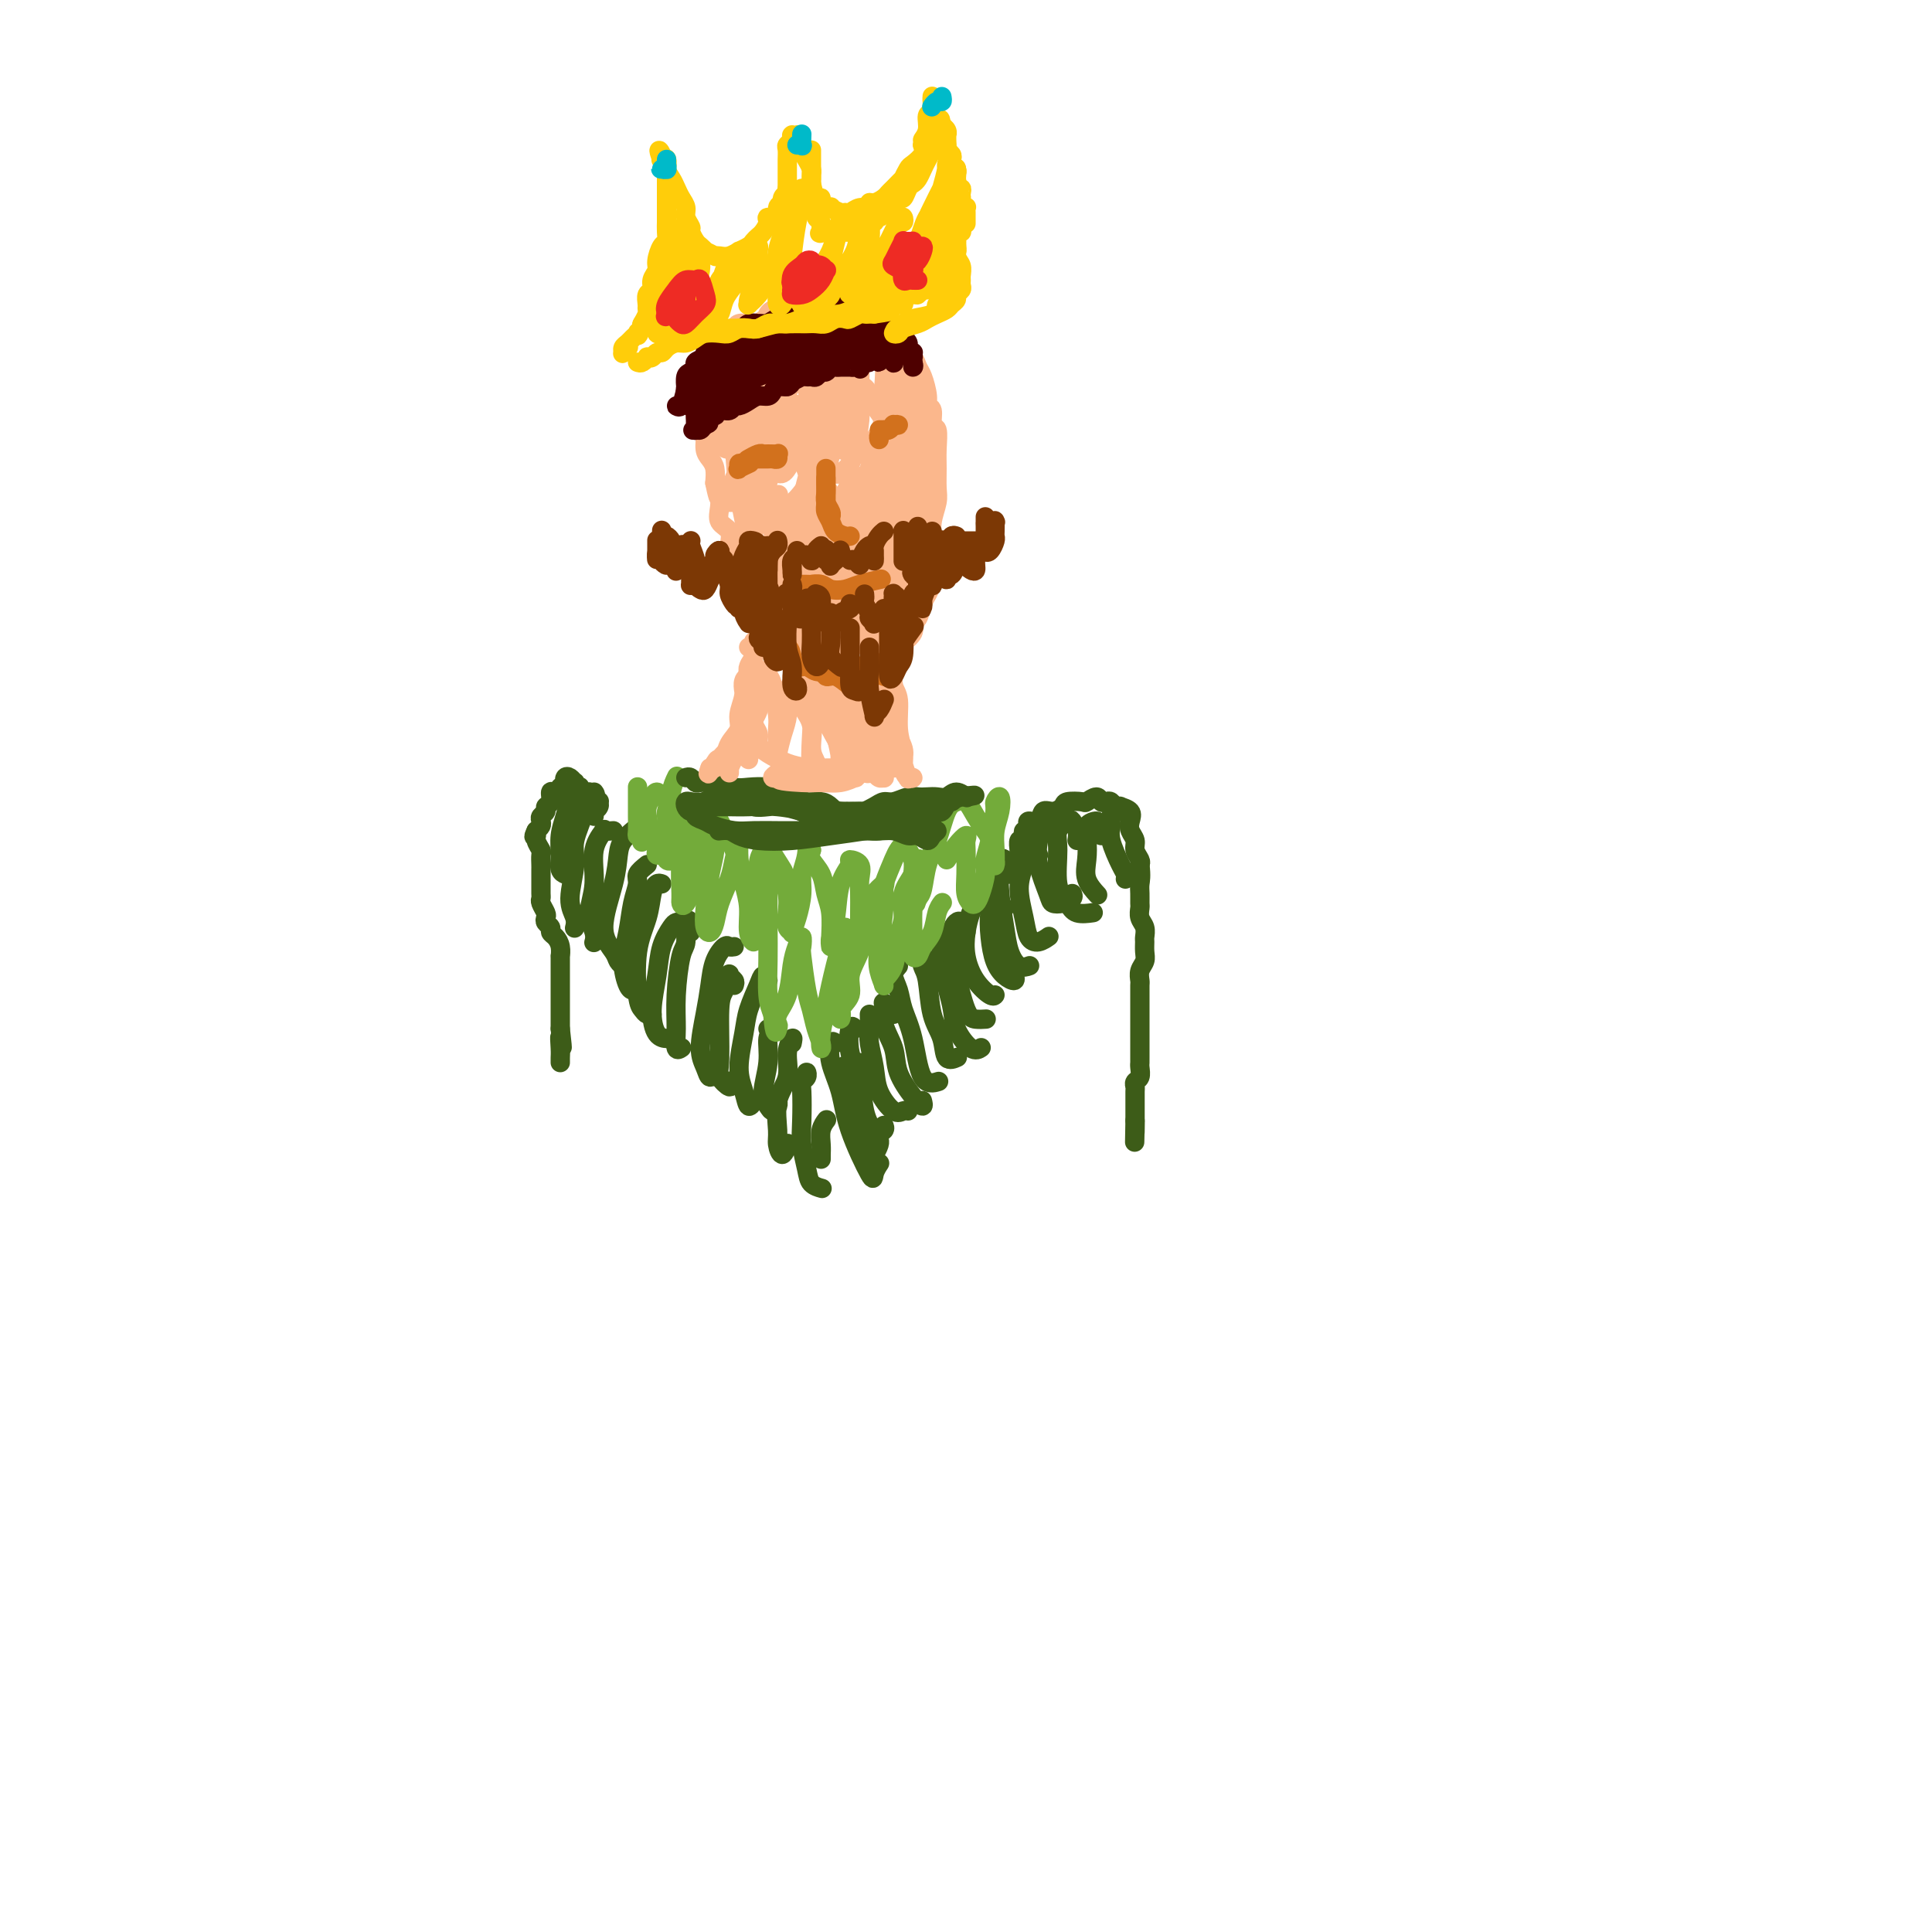 <svg viewBox='0 0 400 400' version='1.1' xmlns='http://www.w3.org/2000/svg' xmlns:xlink='http://www.w3.org/1999/xlink'><g fill='none' stroke='#3D5C18' stroke-width='4' stroke-linecap='round' stroke-linejoin='round'><path d='M119,165c0.007,-0.396 0.013,-0.791 0,-1c-0.013,-0.209 -0.046,-0.230 0,0c0.046,0.230 0.170,0.711 0,1c-0.170,0.289 -0.635,0.385 -1,1c-0.365,0.615 -0.630,1.748 -1,3c-0.370,1.252 -0.845,2.623 -1,4c-0.155,1.377 0.010,2.761 0,4c-0.010,1.239 -0.195,2.334 0,3c0.195,0.666 0.770,0.905 1,1c0.230,0.095 0.115,0.048 0,0'/><path d='M123,164c0.243,0.329 0.487,0.657 0,1c-0.487,0.343 -1.704,0.699 -2,1c-0.296,0.301 0.331,0.545 0,2c-0.331,1.455 -1.619,4.120 -2,6c-0.381,1.880 0.147,2.973 0,5c-0.147,2.027 -0.967,4.987 -1,7c-0.033,2.013 0.722,3.081 1,4c0.278,0.919 0.079,1.691 0,2c-0.079,0.309 -0.040,0.154 0,0'/><path d='M127,172c-0.909,0.076 -1.818,0.151 -2,0c-0.182,-0.151 0.361,-0.529 0,0c-0.361,0.529 -1.628,1.963 -2,4c-0.372,2.037 0.149,4.676 0,7c-0.149,2.324 -0.968,4.334 -1,6c-0.032,1.666 0.722,2.987 1,4c0.278,1.013 0.079,1.718 0,2c-0.079,0.282 -0.040,0.141 0,0'/><path d='M131,172c0.199,-0.167 0.398,-0.335 0,0c-0.398,0.335 -1.392,1.171 -2,2c-0.608,0.829 -0.829,1.651 -1,3c-0.171,1.349 -0.291,3.227 -1,6c-0.709,2.773 -2.008,6.442 -2,9c0.008,2.558 1.322,4.005 2,5c0.678,0.995 0.721,1.537 1,2c0.279,0.463 0.794,0.847 1,1c0.206,0.153 0.103,0.077 0,0'/><path d='M134,179c-0.870,0.702 -1.740,1.403 -2,2c-0.260,0.597 0.091,1.088 0,2c-0.091,0.912 -0.623,2.244 -1,4c-0.377,1.756 -0.598,3.935 -1,6c-0.402,2.065 -0.984,4.018 -1,6c-0.016,1.982 0.534,3.995 1,5c0.466,1.005 0.847,1.001 1,1c0.153,-0.001 0.076,-0.001 0,0'/><path d='M137,183c-0.324,-0.114 -0.648,-0.227 -1,0c-0.352,0.227 -0.732,0.796 -1,2c-0.268,1.204 -0.423,3.044 -1,5c-0.577,1.956 -1.577,4.027 -2,7c-0.423,2.973 -0.271,6.849 0,9c0.271,2.151 0.660,2.576 1,3c0.340,0.424 0.630,0.845 1,1c0.370,0.155 0.820,0.044 1,0c0.180,-0.044 0.090,-0.022 0,0'/><path d='M142,193c0.087,-0.311 0.174,-0.623 0,-1c-0.174,-0.377 -0.610,-0.820 -1,-1c-0.390,-0.180 -0.736,-0.097 -1,0c-0.264,0.097 -0.447,0.208 -1,1c-0.553,0.792 -1.475,2.265 -2,4c-0.525,1.735 -0.652,3.733 -1,6c-0.348,2.267 -0.918,4.804 -1,7c-0.082,2.196 0.324,4.053 1,5c0.676,0.947 1.622,0.985 2,1c0.378,0.015 0.189,0.008 0,0'/><path d='M143,193c0.119,-0.734 0.238,-1.469 0,-2c-0.238,-0.531 -0.834,-0.860 -1,0c-0.166,0.860 0.098,2.907 0,4c-0.098,1.093 -0.558,1.231 -1,3c-0.442,1.769 -0.864,5.167 -1,8c-0.136,2.833 0.015,5.099 0,7c-0.015,1.901 -0.196,3.435 0,4c0.196,0.565 0.770,0.161 1,0c0.230,-0.161 0.115,-0.081 0,0'/><path d='M152,196c-0.363,0.060 -0.727,0.120 -1,0c-0.273,-0.120 -0.456,-0.419 -1,0c-0.544,0.419 -1.449,1.557 -2,3c-0.551,1.443 -0.747,3.190 -1,5c-0.253,1.810 -0.561,3.683 -1,6c-0.439,2.317 -1.007,5.080 -1,7c0.007,1.920 0.590,2.999 1,4c0.410,1.001 0.649,1.923 1,2c0.351,0.077 0.815,-0.692 1,-1c0.185,-0.308 0.093,-0.154 0,0'/><path d='M152,204c0.119,-0.330 0.238,-0.661 0,-1c-0.238,-0.339 -0.834,-0.687 -1,-1c-0.166,-0.313 0.097,-0.590 0,0c-0.097,0.590 -0.554,2.047 -1,3c-0.446,0.953 -0.880,1.400 -1,4c-0.120,2.600 0.073,7.351 0,10c-0.073,2.649 -0.411,3.194 0,4c0.411,0.806 1.572,1.871 2,2c0.428,0.129 0.122,-0.677 0,-1c-0.122,-0.323 -0.061,-0.161 0,0'/><path d='M159,203c-0.365,-0.525 -0.729,-1.050 -1,-1c-0.271,0.050 -0.448,0.677 -1,2c-0.552,1.323 -1.480,3.344 -2,5c-0.520,1.656 -0.633,2.948 -1,5c-0.367,2.052 -0.988,4.865 -1,7c-0.012,2.135 0.584,3.593 1,5c0.416,1.407 0.650,2.763 1,3c0.350,0.237 0.814,-0.647 1,-1c0.186,-0.353 0.093,-0.177 0,0'/><path d='M159,213c0.431,0.279 0.863,0.557 1,0c0.137,-0.557 -0.020,-1.951 0,-2c0.020,-0.049 0.219,1.247 0,2c-0.219,0.753 -0.855,0.963 -1,2c-0.145,1.037 0.199,2.902 0,5c-0.199,2.098 -0.943,4.429 -1,6c-0.057,1.571 0.573,2.382 1,3c0.427,0.618 0.650,1.042 1,1c0.350,-0.042 0.825,-0.550 1,-1c0.175,-0.450 0.050,-0.843 0,-1c-0.050,-0.157 -0.025,-0.079 0,0'/><path d='M164,216c0.130,-0.640 0.259,-1.279 0,-1c-0.259,0.279 -0.907,1.477 -1,3c-0.093,1.523 0.370,3.370 0,5c-0.370,1.630 -1.574,3.042 -2,5c-0.426,1.958 -0.076,4.462 0,6c0.076,1.538 -0.123,2.111 0,3c0.123,0.889 0.569,2.094 1,2c0.431,-0.094 0.847,-1.487 1,-2c0.153,-0.513 0.044,-0.147 0,0c-0.044,0.147 -0.022,0.073 0,0'/><path d='M167,223c-0.030,-0.511 -0.060,-1.022 0,-1c0.060,0.022 0.211,0.577 0,1c-0.211,0.423 -0.785,0.714 -1,1c-0.215,0.286 -0.070,0.566 0,2c0.070,1.434 0.065,4.020 0,6c-0.065,1.980 -0.189,3.354 0,5c0.189,1.646 0.690,3.565 1,5c0.310,1.435 0.430,2.386 1,3c0.570,0.614 1.592,0.890 2,1c0.408,0.110 0.204,0.055 0,0'/><path d='M171,232c0.113,-0.150 0.226,-0.299 0,0c-0.226,0.299 -0.793,1.047 -1,2c-0.207,0.953 -0.056,2.111 0,3c0.056,0.889 0.015,1.509 0,2c-0.015,0.491 -0.004,0.855 0,1c0.004,0.145 0.002,0.073 0,0'/><path d='M178,220c-0.302,0.421 -0.604,0.842 -1,1c-0.396,0.158 -0.887,0.054 -1,0c-0.113,-0.054 0.150,-0.057 0,0c-0.150,0.057 -0.714,0.175 -1,0c-0.286,-0.175 -0.294,-0.642 0,0c0.294,0.642 0.891,2.394 1,4c0.109,1.606 -0.268,3.065 0,5c0.268,1.935 1.182,4.347 2,6c0.818,1.653 1.540,2.548 2,3c0.460,0.452 0.659,0.461 1,0c0.341,-0.461 0.822,-1.393 1,-2c0.178,-0.607 0.051,-0.888 0,-1c-0.051,-0.112 -0.025,-0.056 0,0'/><path d='M173,216c-0.370,-0.317 -0.740,-0.633 -1,0c-0.260,0.633 -0.410,2.217 0,4c0.410,1.783 1.382,3.767 2,6c0.618,2.233 0.884,4.717 2,8c1.116,3.283 3.083,7.364 4,9c0.917,1.636 0.785,0.825 1,0c0.215,-0.825 0.776,-1.664 1,-2c0.224,-0.336 0.112,-0.168 0,0'/><path d='M177,213c-0.367,-0.424 -0.734,-0.849 -1,0c-0.266,0.849 -0.432,2.971 0,5c0.432,2.029 1.461,3.966 2,6c0.539,2.034 0.589,4.167 1,6c0.411,1.833 1.182,3.368 2,4c0.818,0.632 1.682,0.363 2,0c0.318,-0.363 0.091,-0.818 0,-1c-0.091,-0.182 -0.045,-0.091 0,0'/><path d='M180,210c0.028,1.048 0.055,2.096 0,3c-0.055,0.904 -0.194,1.664 0,3c0.194,1.336 0.721,3.248 1,5c0.279,1.752 0.310,3.345 1,5c0.690,1.655 2.041,3.371 3,4c0.959,0.629 1.527,0.169 2,0c0.473,-0.169 0.849,-0.048 1,0c0.151,0.048 0.075,0.024 0,0'/><path d='M185,210c-0.861,-0.756 -1.722,-1.512 -2,-2c-0.278,-0.488 0.026,-0.706 0,0c-0.026,0.706 -0.381,2.338 0,4c0.381,1.662 1.500,3.356 2,5c0.500,1.644 0.383,3.239 1,5c0.617,1.761 1.970,3.689 3,5c1.030,1.311 1.739,2.007 2,2c0.261,-0.007 0.075,-0.716 0,-1c-0.075,-0.284 -0.037,-0.142 0,0'/><path d='M186,200c-0.519,0.595 -1.038,1.190 -1,2c0.038,0.810 0.634,1.835 1,3c0.366,1.165 0.501,2.470 1,4c0.499,1.530 1.360,3.286 2,6c0.640,2.714 1.057,6.384 2,8c0.943,1.616 2.412,1.176 3,1c0.588,-0.176 0.294,-0.088 0,0'/><path d='M192,200c0.106,-0.260 0.212,-0.520 0,-1c-0.212,-0.480 -0.743,-1.179 -1,-1c-0.257,0.179 -0.239,1.236 0,2c0.239,0.764 0.698,1.234 1,3c0.302,1.766 0.445,4.827 1,7c0.555,2.173 1.520,3.459 2,5c0.480,1.541 0.475,3.338 1,4c0.525,0.662 1.578,0.189 2,0c0.422,-0.189 0.211,-0.095 0,0'/><path d='M196,196c-0.438,-0.471 -0.876,-0.942 -1,-1c-0.124,-0.058 0.067,0.297 0,1c-0.067,0.703 -0.393,1.754 0,4c0.393,2.246 1.503,5.688 2,8c0.497,2.313 0.381,3.496 1,5c0.619,1.504 1.974,3.328 3,4c1.026,0.672 1.722,0.192 2,0c0.278,-0.192 0.139,-0.096 0,0'/><path d='M200,193c-0.339,-0.810 -0.677,-1.620 -1,-2c-0.323,-0.380 -0.630,-0.330 -1,0c-0.370,0.330 -0.801,0.940 -1,2c-0.199,1.060 -0.165,2.571 0,4c0.165,1.429 0.461,2.775 1,5c0.539,2.225 1.320,5.328 2,7c0.680,1.672 1.260,1.912 2,2c0.740,0.088 1.640,0.025 2,0c0.360,-0.025 0.180,-0.013 0,0'/><path d='M202,187c0.086,-0.137 0.171,-0.273 0,0c-0.171,0.273 -0.600,0.956 -1,2c-0.400,1.044 -0.773,2.448 -1,4c-0.227,1.552 -0.310,3.253 0,5c0.310,1.747 1.011,3.540 2,5c0.989,1.460 2.266,2.585 3,3c0.734,0.415 0.924,0.118 1,0c0.076,-0.118 0.038,-0.059 0,0'/><path d='M208,188c-0.874,-0.929 -1.749,-1.858 -2,-2c-0.251,-0.142 0.120,0.504 0,1c-0.120,0.496 -0.732,0.841 -1,2c-0.268,1.159 -0.191,3.130 0,5c0.191,1.870 0.496,3.639 1,5c0.504,1.361 1.207,2.313 2,3c0.793,0.687 1.675,1.108 2,1c0.325,-0.108 0.093,-0.745 0,-1c-0.093,-0.255 -0.046,-0.127 0,0'/><path d='M209,181c-0.316,-1.247 -0.632,-2.494 -1,-3c-0.368,-0.506 -0.787,-0.272 -1,1c-0.213,1.272 -0.222,3.581 0,6c0.222,2.419 0.673,4.949 1,7c0.327,2.051 0.531,3.622 1,5c0.469,1.378 1.203,2.563 2,3c0.797,0.437 1.656,0.125 2,0c0.344,-0.125 0.172,-0.062 0,0'/><path d='M215,177c-0.330,-0.218 -0.660,-0.435 -1,-1c-0.340,-0.565 -0.691,-1.476 -1,-1c-0.309,0.476 -0.575,2.339 -1,4c-0.425,1.661 -1.010,3.121 -1,5c0.010,1.879 0.616,4.178 1,6c0.384,1.822 0.546,3.169 1,4c0.454,0.831 1.199,1.147 2,1c0.801,-0.147 1.657,-0.756 2,-1c0.343,-0.244 0.171,-0.122 0,0'/><path d='M219,172c-0.333,-0.727 -0.665,-1.453 -1,-2c-0.335,-0.547 -0.671,-0.914 -1,-1c-0.329,-0.086 -0.650,0.110 -1,1c-0.350,0.890 -0.729,2.474 -1,4c-0.271,1.526 -0.433,2.995 0,5c0.433,2.005 1.461,4.548 2,6c0.539,1.452 0.589,1.815 1,2c0.411,0.185 1.182,0.194 2,0c0.818,-0.194 1.682,-0.591 2,-1c0.318,-0.409 0.091,-0.831 0,-1c-0.091,-0.169 -0.045,-0.084 0,0'/><path d='M223,174c0.099,-0.630 0.199,-1.260 0,-2c-0.199,-0.740 -0.696,-1.591 -1,-2c-0.304,-0.409 -0.415,-0.377 -1,0c-0.585,0.377 -1.644,1.100 -2,2c-0.356,0.900 -0.007,1.978 0,4c0.007,2.022 -0.327,4.986 0,7c0.327,2.014 1.314,3.076 2,4c0.686,0.924 1.069,1.710 2,2c0.931,0.290 2.409,0.083 3,0c0.591,-0.083 0.296,-0.041 0,0'/><path d='M228,173c-0.483,-0.719 -0.966,-1.439 -1,-2c-0.034,-0.561 0.381,-0.965 0,-1c-0.381,-0.035 -1.559,0.299 -2,1c-0.441,0.701 -0.146,1.768 0,3c0.146,1.232 0.142,2.629 0,4c-0.142,1.371 -0.423,2.715 0,4c0.423,1.285 1.549,2.510 2,3c0.451,0.490 0.225,0.245 0,0'/><path d='M232,168c-0.306,-0.067 -0.611,-0.134 -1,0c-0.389,0.134 -0.861,0.470 -1,1c-0.139,0.530 0.054,1.256 0,2c-0.054,0.744 -0.354,1.506 0,3c0.354,1.494 1.363,3.720 2,5c0.637,1.280 0.902,1.614 1,2c0.098,0.386 0.028,0.825 0,1c-0.028,0.175 -0.014,0.088 0,0'/><path d='M123,169c0.031,-0.445 0.062,-0.890 0,-1c-0.062,-0.110 -0.217,0.115 0,0c0.217,-0.115 0.805,-0.571 1,-1c0.195,-0.429 -0.004,-0.832 0,-1c0.004,-0.168 0.212,-0.102 0,0c-0.212,0.102 -0.844,0.238 -1,0c-0.156,-0.238 0.164,-0.852 0,-1c-0.164,-0.148 -0.814,0.170 -1,0c-0.186,-0.170 0.090,-0.829 0,-1c-0.090,-0.171 -0.546,0.146 -1,0c-0.454,-0.146 -0.905,-0.756 -1,-1c-0.095,-0.244 0.168,-0.121 0,0c-0.168,0.121 -0.767,0.242 -1,0c-0.233,-0.242 -0.101,-0.845 0,-1c0.101,-0.155 0.172,0.140 0,0c-0.172,-0.140 -0.586,-0.713 -1,-1c-0.414,-0.287 -0.828,-0.288 -1,0c-0.172,0.288 -0.101,0.866 0,1c0.101,0.134 0.233,-0.176 0,0c-0.233,0.176 -0.832,0.839 -1,1c-0.168,0.161 0.095,-0.178 0,0c-0.095,0.178 -0.546,0.874 -1,1c-0.454,0.126 -0.910,-0.317 -1,0c-0.090,0.317 0.186,1.394 0,2c-0.186,0.606 -0.834,0.740 -1,1c-0.166,0.260 0.149,0.647 0,1c-0.149,0.353 -0.762,0.672 -1,1c-0.238,0.328 -0.103,0.665 0,1c0.103,0.335 0.172,0.667 0,1c-0.172,0.333 -0.586,0.666 -1,1'/><path d='M111,172c-0.912,1.898 -0.192,1.142 0,1c0.192,-0.142 -0.145,0.329 0,1c0.145,0.671 0.771,1.541 1,2c0.229,0.459 0.061,0.507 0,1c-0.061,0.493 -0.017,1.431 0,2c0.017,0.569 0.005,0.769 0,1c-0.005,0.231 -0.002,0.495 0,1c0.002,0.505 0.004,1.252 0,2c-0.004,0.748 -0.015,1.496 0,2c0.015,0.504 0.056,0.765 0,1c-0.056,0.235 -0.207,0.444 0,1c0.207,0.556 0.773,1.459 1,2c0.227,0.541 0.116,0.722 0,1c-0.116,0.278 -0.238,0.654 0,1c0.238,0.346 0.834,0.661 1,1c0.166,0.339 -0.099,0.702 0,1c0.099,0.298 0.562,0.531 1,1c0.438,0.469 0.849,1.173 1,2c0.151,0.827 0.040,1.778 0,2c-0.040,0.222 -0.011,-0.286 0,0c0.011,0.286 0.003,1.367 0,2c-0.003,0.633 -0.001,0.817 0,1c0.001,0.183 0.000,0.364 0,1c-0.000,0.636 -0.000,1.728 0,2c0.000,0.272 0.000,-0.274 0,0c-0.000,0.274 -0.000,1.368 0,2c0.000,0.632 0.000,0.802 0,1c-0.000,0.198 -0.000,0.424 0,1c0.000,0.576 0.000,1.501 0,2c-0.000,0.499 -0.000,0.571 0,1c0.000,0.429 0.000,1.214 0,2'/><path d='M116,213c0.774,6.703 0.207,2.959 0,2c-0.207,-0.959 -0.056,0.867 0,2c0.056,1.133 0.015,1.574 0,2c-0.015,0.426 -0.004,0.836 0,1c0.004,0.164 0.002,0.082 0,0'/><path d='M211,178c0.002,0.100 0.004,0.199 0,0c-0.004,-0.199 -0.015,-0.697 0,-1c0.015,-0.303 0.056,-0.411 0,-1c-0.056,-0.589 -0.207,-1.660 0,-2c0.207,-0.340 0.774,0.050 1,0c0.226,-0.050 0.111,-0.539 0,-1c-0.111,-0.461 -0.219,-0.892 0,-1c0.219,-0.108 0.765,0.107 1,0c0.235,-0.107 0.160,-0.536 0,-1c-0.160,-0.464 -0.403,-0.964 0,-1c0.403,-0.036 1.454,0.393 2,0c0.546,-0.393 0.588,-1.608 1,-2c0.412,-0.392 1.194,0.040 2,0c0.806,-0.040 1.634,-0.551 2,-1c0.366,-0.449 0.269,-0.834 1,-1c0.731,-0.166 2.290,-0.111 3,0c0.710,0.111 0.572,0.277 1,0c0.428,-0.277 1.424,-0.999 2,-1c0.576,-0.001 0.733,0.718 1,1c0.267,0.282 0.644,0.128 1,0c0.356,-0.128 0.691,-0.228 1,0c0.309,0.228 0.591,0.785 1,1c0.409,0.215 0.946,0.088 1,0c0.054,-0.088 -0.374,-0.137 0,0c0.374,0.137 1.549,0.459 2,1c0.451,0.541 0.177,1.300 0,2c-0.177,0.700 -0.257,1.339 0,2c0.257,0.661 0.852,1.342 1,2c0.148,0.658 -0.153,1.293 0,2c0.153,0.707 0.758,1.488 1,2c0.242,0.512 0.121,0.756 0,1'/><path d='M236,179c0.309,2.516 0.082,3.307 0,4c-0.082,0.693 -0.018,1.288 0,2c0.018,0.712 -0.009,1.543 0,2c0.009,0.457 0.055,0.541 0,1c-0.055,0.459 -0.211,1.292 0,2c0.211,0.708 0.790,1.292 1,2c0.210,0.708 0.053,1.540 0,2c-0.053,0.460 -0.000,0.547 0,1c0.000,0.453 -0.053,1.272 0,2c0.053,0.728 0.210,1.363 0,2c-0.210,0.637 -0.788,1.274 -1,2c-0.212,0.726 -0.057,1.542 0,2c0.057,0.458 0.015,0.560 0,1c-0.015,0.440 -0.004,1.220 0,2c0.004,0.780 0.001,1.560 0,2c-0.001,0.440 -0.000,0.540 0,1c0.000,0.460 0.000,1.279 0,2c-0.000,0.721 0.000,1.345 0,2c-0.000,0.655 -0.000,1.340 0,2c0.000,0.660 0.001,1.294 0,2c-0.001,0.706 -0.004,1.484 0,2c0.004,0.516 0.015,0.768 0,1c-0.015,0.232 -0.057,0.442 0,1c0.057,0.558 0.211,1.463 0,2c-0.211,0.537 -0.789,0.707 -1,1c-0.211,0.293 -0.057,0.708 0,1c0.057,0.292 0.015,0.462 0,1c-0.015,0.538 -0.004,1.443 0,2c0.004,0.557 0.001,0.765 0,1c-0.001,0.235 -0.000,0.496 0,1c0.000,0.504 0.000,1.252 0,2'/><path d='M235,232c-0.155,8.369 -0.042,2.792 0,1c0.042,-1.792 0.012,0.202 0,1c-0.012,0.798 -0.006,0.399 0,0'/></g>
<g fill='none' stroke='#73AB3A' stroke-width='4' stroke-linecap='round' stroke-linejoin='round'><path d='M132,163c0.000,-0.071 0.000,-0.142 0,0c-0.000,0.142 -0.001,0.498 0,1c0.001,0.502 0.003,1.151 0,2c-0.003,0.849 -0.011,1.898 0,3c0.011,1.102 0.042,2.257 0,3c-0.042,0.743 -0.155,1.076 0,1c0.155,-0.076 0.580,-0.559 1,-1c0.420,-0.441 0.834,-0.840 1,-1c0.166,-0.160 0.083,-0.080 0,0'/><path d='M140,161c0.122,-0.251 0.243,-0.502 0,0c-0.243,0.502 -0.851,1.756 -1,3c-0.149,1.244 0.159,2.479 0,4c-0.159,1.521 -0.786,3.327 -1,5c-0.214,1.673 -0.016,3.213 0,4c0.016,0.787 -0.150,0.822 0,1c0.150,0.178 0.614,0.498 1,0c0.386,-0.498 0.692,-1.815 1,-3c0.308,-1.185 0.619,-2.238 1,-3c0.381,-0.762 0.834,-1.234 1,-2c0.166,-0.766 0.046,-1.828 0,-2c-0.046,-0.172 -0.016,0.544 0,1c0.016,0.456 0.018,0.651 0,1c-0.018,0.349 -0.058,0.853 0,2c0.058,1.147 0.213,2.938 0,4c-0.213,1.062 -0.796,1.394 -1,3c-0.204,1.606 -0.030,4.486 0,6c0.030,1.514 -0.085,1.664 0,2c0.085,0.336 0.369,0.860 1,0c0.631,-0.860 1.609,-3.103 2,-4c0.391,-0.897 0.196,-0.449 0,0'/><path d='M148,170c0.006,-0.133 0.012,-0.265 0,0c-0.012,0.265 -0.043,0.929 0,2c0.043,1.071 0.158,2.551 0,4c-0.158,1.449 -0.589,2.867 -1,5c-0.411,2.133 -0.802,4.981 -1,7c-0.198,2.019 -0.204,3.208 0,4c0.204,0.792 0.618,1.186 1,1c0.382,-0.186 0.733,-0.951 1,-2c0.267,-1.049 0.450,-2.382 1,-4c0.550,-1.618 1.468,-3.522 2,-5c0.532,-1.478 0.678,-2.528 1,-4c0.322,-1.472 0.821,-3.364 1,-4c0.179,-0.636 0.038,-0.016 0,0c-0.038,0.016 0.027,-0.571 0,0c-0.027,0.571 -0.147,2.301 0,4c0.147,1.699 0.560,3.367 1,5c0.440,1.633 0.906,3.232 1,5c0.094,1.768 -0.186,3.704 0,5c0.186,1.296 0.837,1.950 1,2c0.163,0.050 -0.163,-0.505 0,-1c0.163,-0.495 0.814,-0.930 1,-2c0.186,-1.070 -0.094,-2.774 0,-4c0.094,-1.226 0.561,-1.975 1,-3c0.439,-1.025 0.850,-2.328 1,-3c0.150,-0.672 0.040,-0.714 0,-1c-0.040,-0.286 -0.012,-0.818 0,0c0.012,0.818 0.006,2.984 0,5c-0.006,2.016 -0.012,3.880 0,6c0.012,2.120 0.042,4.494 0,7c-0.042,2.506 -0.155,5.145 0,7c0.155,1.855 0.577,2.928 1,4'/><path d='M160,210c0.373,5.051 0.807,3.678 1,3c0.193,-0.678 0.146,-0.660 0,-1c-0.146,-0.340 -0.389,-1.039 0,-2c0.389,-0.961 1.411,-2.184 2,-4c0.589,-1.816 0.746,-4.226 1,-6c0.254,-1.774 0.607,-2.911 1,-4c0.393,-1.089 0.826,-2.130 1,-2c0.174,0.130 0.088,1.431 0,2c-0.088,0.569 -0.177,0.407 0,2c0.177,1.593 0.622,4.940 1,7c0.378,2.060 0.689,2.832 1,4c0.311,1.168 0.623,2.732 1,4c0.377,1.268 0.821,2.241 1,3c0.179,0.759 0.093,1.304 0,1c-0.093,-0.304 -0.193,-1.457 0,-3c0.193,-1.543 0.679,-3.475 1,-5c0.321,-1.525 0.478,-2.641 1,-5c0.522,-2.359 1.408,-5.960 2,-8c0.592,-2.040 0.888,-2.518 1,-3c0.112,-0.482 0.039,-0.967 0,-1c-0.039,-0.033 -0.045,0.385 0,1c0.045,0.615 0.142,1.428 0,3c-0.142,1.572 -0.524,3.904 -1,6c-0.476,2.096 -1.048,3.954 -1,5c0.048,1.046 0.715,1.278 1,2c0.285,0.722 0.187,1.935 0,2c-0.187,0.065 -0.465,-1.019 0,-2c0.465,-0.981 1.671,-1.861 2,-3c0.329,-1.139 -0.219,-2.537 0,-4c0.219,-1.463 1.205,-2.989 2,-5c0.795,-2.011 1.397,-4.505 2,-7'/><path d='M180,190c1.032,-4.253 0.613,-4.385 1,-5c0.387,-0.615 1.581,-1.712 2,-2c0.419,-0.288 0.064,0.232 0,1c-0.064,0.768 0.163,1.783 0,4c-0.163,2.217 -0.716,5.635 -1,8c-0.284,2.365 -0.298,3.675 0,5c0.298,1.325 0.907,2.663 1,3c0.093,0.337 -0.331,-0.328 0,-1c0.331,-0.672 1.416,-1.351 2,-3c0.584,-1.649 0.667,-4.267 1,-6c0.333,-1.733 0.917,-2.579 1,-4c0.083,-1.421 -0.334,-3.416 0,-5c0.334,-1.584 1.420,-2.755 2,-4c0.580,-1.245 0.653,-2.563 1,-3c0.347,-0.437 0.968,0.005 1,1c0.032,0.995 -0.524,2.541 -1,4c-0.476,1.459 -0.872,2.830 -1,5c-0.128,2.170 0.011,5.138 0,7c-0.011,1.862 -0.172,2.619 0,3c0.172,0.381 0.677,0.386 1,0c0.323,-0.386 0.465,-1.161 1,-2c0.535,-0.839 1.463,-1.740 2,-3c0.537,-1.260 0.683,-2.878 1,-4c0.317,-1.122 0.805,-1.749 1,-2c0.195,-0.251 0.098,-0.125 0,0'/><path d='M196,178c0.619,-1.019 1.238,-2.037 2,-3c0.762,-0.963 1.668,-1.870 2,-2c0.332,-0.130 0.092,0.519 0,1c-0.092,0.481 -0.036,0.795 0,2c0.036,1.205 0.051,3.299 0,5c-0.051,1.701 -0.167,3.007 0,4c0.167,0.993 0.618,1.673 1,2c0.382,0.327 0.693,0.303 1,0c0.307,-0.303 0.608,-0.883 1,-2c0.392,-1.117 0.875,-2.771 1,-4c0.125,-1.229 -0.106,-2.034 0,-3c0.106,-0.966 0.551,-2.093 1,-4c0.449,-1.907 0.901,-4.594 1,-6c0.099,-1.406 -0.156,-1.531 0,-2c0.156,-0.469 0.721,-1.281 1,-1c0.279,0.281 0.271,1.655 0,3c-0.271,1.345 -0.804,2.662 -1,4c-0.196,1.338 -0.056,2.699 0,4c0.056,1.301 0.027,2.543 0,3c-0.027,0.457 -0.052,0.128 0,0c0.052,-0.128 0.180,-0.056 0,-1c-0.180,-0.944 -0.667,-2.905 -1,-4c-0.333,-1.095 -0.512,-1.324 -1,-2c-0.488,-0.676 -1.285,-1.798 -2,-3c-0.715,-1.202 -1.347,-2.483 -2,-3c-0.653,-0.517 -1.327,-0.269 -2,0c-0.673,0.269 -1.346,0.558 -2,2c-0.654,1.442 -1.289,4.036 -2,6c-0.711,1.964 -1.499,3.298 -2,5c-0.501,1.702 -0.715,3.772 -1,5c-0.285,1.228 -0.643,1.614 -1,2'/><path d='M190,186c-0.868,2.581 -0.040,0.034 0,-1c0.040,-1.034 -0.710,-0.555 -1,-1c-0.290,-0.445 -0.119,-1.815 0,-3c0.119,-1.185 0.188,-2.184 0,-3c-0.188,-0.816 -0.631,-1.447 -1,-2c-0.369,-0.553 -0.664,-1.028 -1,-1c-0.336,0.028 -0.714,0.557 -1,1c-0.286,0.443 -0.479,0.798 -1,2c-0.521,1.202 -1.369,3.250 -2,5c-0.631,1.750 -1.045,3.200 -2,5c-0.955,1.800 -2.452,3.949 -3,5c-0.548,1.051 -0.147,1.005 0,1c0.147,-0.005 0.039,0.032 0,0c-0.039,-0.032 -0.008,-0.134 0,-1c0.008,-0.866 -0.006,-2.495 0,-4c0.006,-1.505 0.032,-2.885 0,-4c-0.032,-1.115 -0.120,-1.964 0,-3c0.120,-1.036 0.450,-2.258 0,-3c-0.450,-0.742 -1.679,-1.002 -2,-1c-0.321,0.002 0.268,0.267 0,1c-0.268,0.733 -1.392,1.935 -2,4c-0.608,2.065 -0.699,4.995 -1,7c-0.301,2.005 -0.812,3.086 -1,4c-0.188,0.914 -0.054,1.663 0,2c0.054,0.337 0.027,0.264 0,0c-0.027,-0.264 -0.053,-0.718 0,-2c0.053,-1.282 0.185,-3.393 0,-5c-0.185,-1.607 -0.689,-2.709 -1,-4c-0.311,-1.291 -0.430,-2.771 -1,-4c-0.570,-1.229 -1.591,-2.208 -2,-3c-0.409,-0.792 -0.204,-1.396 0,-2'/><path d='M168,176c-0.782,-2.754 -0.735,-0.639 -1,1c-0.265,1.639 -0.840,2.804 -1,4c-0.160,1.196 0.097,2.424 0,4c-0.097,1.576 -0.548,3.500 -1,5c-0.452,1.500 -0.904,2.577 -1,3c-0.096,0.423 0.166,0.193 0,0c-0.166,-0.193 -0.759,-0.348 -1,-1c-0.241,-0.652 -0.129,-1.800 0,-3c0.129,-1.200 0.274,-2.453 0,-4c-0.274,-1.547 -0.966,-3.390 -1,-4c-0.034,-0.610 0.589,0.012 0,-1c-0.589,-1.012 -2.391,-3.659 -3,-5c-0.609,-1.341 -0.024,-1.376 0,-1c0.024,0.376 -0.514,1.163 -1,2c-0.486,0.837 -0.919,1.726 -1,3c-0.081,1.274 0.190,2.935 0,4c-0.190,1.065 -0.843,1.534 -1,2c-0.157,0.466 0.180,0.929 0,1c-0.180,0.071 -0.877,-0.252 -1,-1c-0.123,-0.748 0.328,-1.923 0,-3c-0.328,-1.077 -1.436,-2.056 -2,-3c-0.564,-0.944 -0.585,-1.852 -1,-3c-0.415,-1.148 -1.226,-2.535 -2,-4c-0.774,-1.465 -1.513,-3.007 -2,-4c-0.487,-0.993 -0.723,-1.436 -1,-1c-0.277,0.436 -0.596,1.753 -1,3c-0.404,1.247 -0.893,2.425 -1,4c-0.107,1.575 0.167,3.546 0,5c-0.167,1.454 -0.776,2.392 -1,3c-0.224,0.608 -0.064,0.888 0,1c0.064,0.112 0.032,0.056 0,0'/><path d='M144,183c-0.571,1.713 0.002,-1.504 0,-3c-0.002,-1.496 -0.578,-1.272 -1,-2c-0.422,-0.728 -0.692,-2.409 -1,-4c-0.308,-1.591 -0.656,-3.091 -1,-4c-0.344,-0.909 -0.683,-1.225 -1,-2c-0.317,-0.775 -0.610,-2.009 -1,-2c-0.390,0.009 -0.876,1.260 -1,2c-0.124,0.740 0.113,0.968 0,2c-0.113,1.032 -0.577,2.867 -1,4c-0.423,1.133 -0.807,1.565 -1,2c-0.193,0.435 -0.195,0.873 0,1c0.195,0.127 0.588,-0.057 1,-1c0.412,-0.943 0.842,-2.644 1,-4c0.158,-1.356 0.042,-2.365 0,-3c-0.042,-0.635 -0.012,-0.896 0,-1c0.012,-0.104 0.006,-0.052 0,0'/><path d='M137,165c-0.339,-0.489 -0.678,-0.978 -1,-1c-0.322,-0.022 -0.626,0.422 -1,1c-0.374,0.578 -0.819,1.290 -1,2c-0.181,0.710 -0.100,1.417 0,2c0.100,0.583 0.219,1.042 0,2c-0.219,0.958 -0.777,2.417 -1,3c-0.223,0.583 -0.112,0.292 0,0'/></g>
<g fill='none' stroke='#3D5C18' stroke-width='4' stroke-linecap='round' stroke-linejoin='round'><path d='M142,161c0.323,-0.111 0.646,-0.222 1,0c0.354,0.222 0.740,0.778 1,1c0.260,0.222 0.394,0.111 1,0c0.606,-0.111 1.684,-0.223 3,0c1.316,0.223 2.870,0.780 4,1c1.130,0.220 1.835,0.101 3,0c1.165,-0.101 2.791,-0.186 4,0c1.209,0.186 2.001,0.641 3,1c0.999,0.359 2.205,0.622 3,1c0.795,0.378 1.180,0.872 2,1c0.820,0.128 2.074,-0.108 3,0c0.926,0.108 1.522,0.562 2,1c0.478,0.438 0.838,0.859 2,1c1.162,0.141 3.125,0.000 4,0c0.875,-0.000 0.661,0.140 1,0c0.339,-0.140 1.231,-0.559 2,-1c0.769,-0.441 1.413,-0.903 2,-1c0.587,-0.097 1.116,0.170 2,0c0.884,-0.170 2.124,-0.776 3,-1c0.876,-0.224 1.389,-0.065 2,0c0.611,0.065 1.320,0.035 2,0c0.680,-0.035 1.331,-0.076 2,0c0.669,0.076 1.356,0.269 2,0c0.644,-0.269 1.245,-1.000 2,-1c0.755,-0.000 1.665,0.731 2,1c0.335,0.269 0.096,0.077 0,0c-0.096,-0.077 -0.048,-0.038 0,0'/><path d='M200,165c3.895,-0.534 0.634,-0.368 -1,0c-1.634,0.368 -1.641,0.939 -2,1c-0.359,0.061 -1.069,-0.386 -2,0c-0.931,0.386 -2.083,1.607 -3,2c-0.917,0.393 -1.599,-0.041 -3,0c-1.401,0.041 -3.522,0.558 -5,1c-1.478,0.442 -2.314,0.808 -4,1c-1.686,0.192 -4.222,0.209 -6,0c-1.778,-0.209 -2.798,-0.643 -4,-1c-1.202,-0.357 -2.587,-0.636 -4,-1c-1.413,-0.364 -2.854,-0.815 -4,-1c-1.146,-0.185 -1.998,-0.106 -3,0c-1.002,0.106 -2.152,0.239 -3,0c-0.848,-0.239 -1.392,-0.849 -2,-1c-0.608,-0.151 -1.281,0.159 -2,0c-0.719,-0.159 -1.486,-0.785 -2,-1c-0.514,-0.215 -0.775,-0.019 -1,0c-0.225,0.019 -0.413,-0.138 -1,0c-0.587,0.138 -1.575,0.573 -2,1c-0.425,0.427 -0.289,0.847 0,1c0.289,0.153 0.732,0.040 1,0c0.268,-0.040 0.363,-0.007 1,0c0.637,0.007 1.818,-0.012 3,0c1.182,0.012 2.367,0.056 4,0c1.633,-0.056 3.714,-0.212 6,0c2.286,0.212 4.775,0.793 7,1c2.225,0.207 4.185,0.042 6,0c1.815,-0.042 3.487,0.040 5,0c1.513,-0.040 2.869,-0.203 4,0c1.131,0.203 2.037,0.772 3,1c0.963,0.228 1.981,0.114 3,0'/><path d='M189,169c7.011,0.533 3.040,0.365 2,0c-1.040,-0.365 0.853,-0.928 2,-1c1.147,-0.072 1.547,0.347 2,0c0.453,-0.347 0.957,-1.459 1,-2c0.043,-0.541 -0.376,-0.509 -1,0c-0.624,0.509 -1.452,1.495 -2,2c-0.548,0.505 -0.817,0.528 -2,1c-1.183,0.472 -3.281,1.395 -5,2c-1.719,0.605 -3.058,0.894 -4,1c-0.942,0.106 -1.485,0.028 -3,0c-1.515,-0.028 -4.001,-0.008 -6,0c-1.999,0.008 -3.510,0.003 -5,0c-1.490,-0.003 -2.959,-0.004 -4,0c-1.041,0.004 -1.654,0.012 -3,0c-1.346,-0.012 -3.426,-0.044 -5,0c-1.574,0.044 -2.641,0.166 -4,0c-1.359,-0.166 -3.008,-0.618 -4,-1c-0.992,-0.382 -1.327,-0.694 -2,-1c-0.673,-0.306 -1.683,-0.608 -2,-1c-0.317,-0.392 0.061,-0.876 0,-1c-0.061,-0.124 -0.560,0.112 -1,0c-0.440,-0.112 -0.821,-0.570 -1,-1c-0.179,-0.430 -0.157,-0.830 0,-1c0.157,-0.170 0.449,-0.110 1,0c0.551,0.110 1.360,0.270 3,0c1.640,-0.270 4.110,-0.969 6,-1c1.890,-0.031 3.201,0.607 5,1c1.799,0.393 4.085,0.541 6,1c1.915,0.459 3.457,1.230 5,2'/><path d='M168,169c4.037,1.006 6.131,1.522 8,2c1.869,0.478 3.513,0.917 5,1c1.487,0.083 2.818,-0.191 4,0c1.182,0.191 2.217,0.846 3,1c0.783,0.154 1.316,-0.193 2,0c0.684,0.193 1.520,0.925 2,1c0.480,0.075 0.606,-0.506 1,-1c0.394,-0.494 1.057,-0.900 1,-1c-0.057,-0.100 -0.834,0.106 -1,0c-0.166,-0.106 0.279,-0.523 0,-1c-0.279,-0.477 -1.282,-1.014 -3,-1c-1.718,0.014 -4.150,0.579 -6,1c-1.850,0.421 -3.118,0.699 -5,1c-1.882,0.301 -4.376,0.627 -7,1c-2.624,0.373 -5.376,0.794 -8,1c-2.624,0.206 -5.120,0.199 -7,0c-1.880,-0.199 -3.145,-0.589 -4,-1c-0.855,-0.411 -1.301,-0.842 -2,-1c-0.699,-0.158 -1.650,-0.043 -2,0c-0.350,0.043 -0.100,0.012 0,0c0.100,-0.012 0.050,-0.006 0,0'/></g>
<g fill='none' stroke='#FBB78C' stroke-width='4' stroke-linecap='round' stroke-linejoin='round'><path d='M151,160c-0.006,-0.408 -0.012,-0.816 0,-1c0.012,-0.184 0.042,-0.142 0,0c-0.042,0.142 -0.156,0.386 0,0c0.156,-0.386 0.580,-1.401 1,-2c0.420,-0.599 0.834,-0.780 1,-1c0.166,-0.220 0.084,-0.478 0,-1c-0.084,-0.522 -0.170,-1.308 0,-2c0.170,-0.692 0.595,-1.289 1,-2c0.405,-0.711 0.788,-1.538 1,-2c0.212,-0.462 0.252,-0.561 0,-1c-0.252,-0.439 -0.796,-1.218 -1,-2c-0.204,-0.782 -0.069,-1.569 0,-2c0.069,-0.431 0.072,-0.508 0,-1c-0.072,-0.492 -0.220,-1.398 0,-2c0.220,-0.602 0.806,-0.900 1,-1c0.194,-0.100 -0.005,-0.004 0,0c0.005,0.004 0.213,-0.085 0,0c-0.213,0.085 -0.849,0.343 -1,1c-0.151,0.657 0.181,1.714 0,3c-0.181,1.286 -0.875,2.803 -1,4c-0.125,1.197 0.317,2.076 0,3c-0.317,0.924 -1.395,1.894 -2,3c-0.605,1.106 -0.737,2.349 -1,3c-0.263,0.651 -0.658,0.711 -1,1c-0.342,0.289 -0.630,0.809 -1,1c-0.370,0.191 -0.820,0.055 -1,0c-0.180,-0.055 -0.090,-0.027 0,0'/><path d='M147,159c-1.047,2.745 0.336,0.108 1,-1c0.664,-1.108 0.609,-0.686 1,-1c0.391,-0.314 1.229,-1.362 2,-2c0.771,-0.638 1.477,-0.864 2,-2c0.523,-1.136 0.864,-3.182 1,-4c0.136,-0.818 0.068,-0.409 0,0'/><path d='M185,138c0.033,0.135 0.065,0.269 0,1c-0.065,0.731 -0.228,2.058 0,3c0.228,0.942 0.848,1.500 1,3c0.152,1.500 -0.165,3.943 0,6c0.165,2.057 0.811,3.727 1,5c0.189,1.273 -0.078,2.147 0,3c0.078,0.853 0.500,1.683 1,2c0.500,0.317 1.078,0.119 1,0c-0.078,-0.119 -0.812,-0.161 -1,0c-0.188,0.161 0.171,0.524 0,0c-0.171,-0.524 -0.873,-1.937 -1,-3c-0.127,-1.063 0.320,-1.778 0,-3c-0.320,-1.222 -1.406,-2.953 -2,-5c-0.594,-2.047 -0.694,-4.412 -1,-6c-0.306,-1.588 -0.816,-2.401 -1,-3c-0.184,-0.599 -0.041,-0.985 0,-1c0.041,-0.015 -0.018,0.342 0,1c0.018,0.658 0.113,1.617 0,3c-0.113,1.383 -0.436,3.190 0,5c0.436,1.810 1.630,3.622 2,5c0.370,1.378 -0.083,2.322 0,3c0.083,0.678 0.702,1.092 1,1c0.298,-0.092 0.273,-0.688 0,-1c-0.273,-0.312 -0.795,-0.339 -1,-1c-0.205,-0.661 -0.092,-1.956 0,-3c0.092,-1.044 0.165,-1.836 0,-3c-0.165,-1.164 -0.566,-2.699 -1,-4c-0.434,-1.301 -0.900,-2.369 -1,-3c-0.100,-0.631 0.165,-0.824 0,-1c-0.165,-0.176 -0.762,-0.336 -1,0c-0.238,0.336 -0.119,1.168 0,2'/><path d='M182,144c-0.525,-1.110 -0.336,2.617 0,5c0.336,2.383 0.819,3.424 1,5c0.181,1.576 0.058,3.686 0,5c-0.058,1.314 -0.053,1.832 0,2c0.053,0.168 0.155,-0.014 0,0c-0.155,0.014 -0.566,0.225 -1,0c-0.434,-0.225 -0.891,-0.887 -1,-2c-0.109,-1.113 0.128,-2.677 0,-4c-0.128,-1.323 -0.623,-2.407 -1,-4c-0.377,-1.593 -0.636,-3.697 -1,-5c-0.364,-1.303 -0.832,-1.807 -1,-2c-0.168,-0.193 -0.038,-0.076 0,0c0.038,0.076 -0.018,0.110 0,1c0.018,0.890 0.111,2.634 0,4c-0.111,1.366 -0.425,2.352 0,4c0.425,1.648 1.589,3.957 2,5c0.411,1.043 0.069,0.821 0,1c-0.069,0.179 0.136,0.758 0,1c-0.136,0.242 -0.614,0.148 -1,0c-0.386,-0.148 -0.679,-0.350 -1,-1c-0.321,-0.650 -0.668,-1.748 -1,-3c-0.332,-1.252 -0.649,-2.659 -1,-4c-0.351,-1.341 -0.736,-2.616 -1,-4c-0.264,-1.384 -0.408,-2.878 -1,-4c-0.592,-1.122 -1.633,-1.872 -2,-2c-0.367,-0.128 -0.061,0.366 0,1c0.061,0.634 -0.125,1.407 0,3c0.125,1.593 0.559,4.004 1,6c0.441,1.996 0.888,3.576 1,5c0.112,1.424 -0.111,2.693 0,3c0.111,0.307 0.555,-0.346 1,-1'/><path d='M175,159c0.208,2.529 -0.773,0.352 -1,-1c-0.227,-1.352 0.299,-1.879 0,-3c-0.299,-1.121 -1.425,-2.835 -2,-4c-0.575,-1.165 -0.600,-1.780 -1,-3c-0.400,-1.220 -1.175,-3.044 -2,-5c-0.825,-1.956 -1.699,-4.046 -2,-5c-0.301,-0.954 -0.029,-0.774 0,0c0.029,0.774 -0.185,2.142 0,4c0.185,1.858 0.769,4.205 1,6c0.231,1.795 0.110,3.038 0,5c-0.110,1.962 -0.210,4.644 0,6c0.210,1.356 0.728,1.388 1,1c0.272,-0.388 0.298,-1.196 0,-2c-0.298,-0.804 -0.920,-1.605 -1,-3c-0.080,-1.395 0.381,-3.383 0,-5c-0.381,-1.617 -1.604,-2.862 -2,-4c-0.396,-1.138 0.033,-2.167 0,-3c-0.033,-0.833 -0.530,-1.469 -1,-2c-0.470,-0.531 -0.913,-0.958 -1,-1c-0.087,-0.042 0.183,0.300 0,1c-0.183,0.700 -0.820,1.756 -1,3c-0.180,1.244 0.095,2.674 0,4c-0.095,1.326 -0.561,2.548 -1,4c-0.439,1.452 -0.850,3.136 -1,4c-0.150,0.864 -0.039,0.909 0,1c0.039,0.091 0.008,0.228 0,0c-0.008,-0.228 0.009,-0.821 0,-2c-0.009,-1.179 -0.044,-2.945 0,-4c0.044,-1.055 0.166,-1.399 0,-3c-0.166,-1.601 -0.619,-4.457 -1,-6c-0.381,-1.543 -0.691,-1.771 -1,-2'/><path d='M159,140c-0.256,-2.529 0.103,-0.850 0,0c-0.103,0.850 -0.669,0.872 -1,2c-0.331,1.128 -0.429,3.361 -1,5c-0.571,1.639 -1.617,2.683 -2,4c-0.383,1.317 -0.104,2.907 0,4c0.104,1.093 0.032,1.687 0,2c-0.032,0.313 -0.023,0.343 0,0c0.023,-0.343 0.059,-1.059 0,-2c-0.059,-0.941 -0.213,-2.106 0,-3c0.213,-0.894 0.793,-1.516 1,-2c0.207,-0.484 0.040,-0.831 0,-1c-0.040,-0.169 0.046,-0.159 0,0c-0.046,0.159 -0.224,0.466 0,1c0.224,0.534 0.851,1.295 1,2c0.149,0.705 -0.181,1.355 0,2c0.181,0.645 0.873,1.284 2,2c1.127,0.716 2.690,1.509 4,2c1.310,0.491 2.369,0.682 4,1c1.631,0.318 3.836,0.765 6,1c2.164,0.235 4.287,0.259 6,0c1.713,-0.259 3.017,-0.801 4,-1c0.983,-0.199 1.647,-0.053 2,0c0.353,0.053 0.396,0.014 0,0c-0.396,-0.014 -1.230,-0.005 -2,0c-0.770,0.005 -1.477,0.004 -3,0c-1.523,-0.004 -3.863,-0.011 -6,0c-2.137,0.011 -4.070,0.042 -6,0c-1.930,-0.042 -3.858,-0.156 -5,0c-1.142,0.156 -1.500,0.580 -2,1c-0.500,0.420 -1.143,0.834 -1,1c0.143,0.166 1.071,0.083 2,0'/><path d='M162,161c-2.533,0.541 1.633,0.892 4,1c2.367,0.108 2.934,-0.027 4,0c1.066,0.027 2.630,0.216 4,0c1.370,-0.216 2.545,-0.839 3,-1c0.455,-0.161 0.190,0.139 0,0c-0.190,-0.139 -0.305,-0.717 -1,-1c-0.695,-0.283 -1.969,-0.271 -3,0c-1.031,0.271 -1.817,0.801 -3,1c-1.183,0.199 -2.762,0.067 -4,0c-1.238,-0.067 -2.136,-0.070 -3,0c-0.864,0.070 -1.694,0.211 -2,0c-0.306,-0.211 -0.087,-0.775 0,-1c0.087,-0.225 0.044,-0.113 0,0'/><path d='M156,142c-0.422,0.081 -0.845,0.162 -1,0c-0.155,-0.162 -0.043,-0.567 0,-1c0.043,-0.433 0.015,-0.893 0,-1c-0.015,-0.107 -0.019,0.140 0,0c0.019,-0.140 0.061,-0.668 0,-1c-0.061,-0.332 -0.227,-0.470 0,-1c0.227,-0.530 0.845,-1.454 1,-2c0.155,-0.546 -0.155,-0.714 0,-1c0.155,-0.286 0.773,-0.689 1,-1c0.227,-0.311 0.061,-0.529 0,-1c-0.061,-0.471 -0.017,-1.196 0,-2c0.017,-0.804 0.006,-1.688 0,-2c-0.006,-0.312 -0.006,-0.054 0,0c0.006,0.054 0.017,-0.096 0,0c-0.017,0.096 -0.061,0.440 0,1c0.061,0.560 0.226,1.337 0,2c-0.226,0.663 -0.845,1.213 -1,2c-0.155,0.787 0.154,1.813 0,3c-0.154,1.187 -0.769,2.537 -1,3c-0.231,0.463 -0.077,0.041 0,0c0.077,-0.041 0.078,0.301 0,0c-0.078,-0.301 -0.234,-1.244 0,-2c0.234,-0.756 0.856,-1.326 1,-2c0.144,-0.674 -0.192,-1.451 0,-2c0.192,-0.549 0.912,-0.871 1,-1c0.088,-0.129 -0.456,-0.064 -1,0'/><path d='M156,133c0.214,-0.857 0.250,0.500 0,1c-0.250,0.500 -0.786,0.143 -1,0c-0.214,-0.143 -0.107,-0.071 0,0'/><path d='M163,65c0.084,-0.008 0.168,-0.016 0,0c-0.168,0.016 -0.588,0.056 -1,0c-0.412,-0.056 -0.818,-0.207 -1,0c-0.182,0.207 -0.142,0.773 0,1c0.142,0.227 0.386,0.113 0,0c-0.386,-0.113 -1.402,-0.227 -2,0c-0.598,0.227 -0.776,0.796 -1,1c-0.224,0.204 -0.492,0.044 -1,0c-0.508,-0.044 -1.254,0.030 -2,0c-0.746,-0.030 -1.492,-0.162 -2,0c-0.508,0.162 -0.779,0.620 -1,1c-0.221,0.380 -0.392,0.682 -1,1c-0.608,0.318 -1.654,0.653 -2,1c-0.346,0.347 0.009,0.708 0,1c-0.009,0.292 -0.381,0.516 -1,1c-0.619,0.484 -1.486,1.228 -2,2c-0.514,0.772 -0.673,1.573 -1,2c-0.327,0.427 -0.820,0.480 -1,1c-0.180,0.520 -0.048,1.505 0,2c0.048,0.495 0.012,0.499 0,1c-0.012,0.501 -0.001,1.499 0,2c0.001,0.501 -0.010,0.503 0,1c0.010,0.497 0.040,1.488 0,2c-0.040,0.512 -0.152,0.546 0,1c0.152,0.454 0.566,1.328 1,2c0.434,0.672 0.887,1.141 1,2c0.113,0.859 -0.114,2.106 0,3c0.114,0.894 0.569,1.433 1,2c0.431,0.567 0.837,1.162 1,2c0.163,0.838 0.081,1.919 0,3'/><path d='M148,100c0.837,4.159 0.928,3.057 1,3c0.072,-0.057 0.123,0.932 0,2c-0.123,1.068 -0.421,2.215 0,3c0.421,0.785 1.562,1.207 2,2c0.438,0.793 0.173,1.955 0,3c-0.173,1.045 -0.254,1.971 0,3c0.254,1.029 0.841,2.160 1,3c0.159,0.840 -0.112,1.390 0,2c0.112,0.610 0.607,1.280 1,2c0.393,0.720 0.683,1.491 1,2c0.317,0.509 0.662,0.756 1,1c0.338,0.244 0.668,0.486 1,1c0.332,0.514 0.666,1.299 1,2c0.334,0.701 0.667,1.319 1,2c0.333,0.681 0.667,1.426 1,2c0.333,0.574 0.666,0.979 1,1c0.334,0.021 0.670,-0.341 1,0c0.330,0.341 0.655,1.384 1,2c0.345,0.616 0.708,0.806 1,1c0.292,0.194 0.511,0.392 1,1c0.489,0.608 1.249,1.624 2,2c0.751,0.376 1.495,0.111 2,0c0.505,-0.111 0.772,-0.068 1,0c0.228,0.068 0.417,0.163 1,0c0.583,-0.163 1.561,-0.582 2,-1c0.439,-0.418 0.341,-0.834 1,-1c0.659,-0.166 2.077,-0.083 3,0c0.923,0.083 1.350,0.167 2,0c0.650,-0.167 1.521,-0.583 2,-1c0.479,-0.417 0.565,-0.833 1,-1c0.435,-0.167 1.217,-0.083 2,0'/><path d='M183,136c2.807,-0.780 1.324,-0.729 1,-1c-0.324,-0.271 0.509,-0.863 1,-1c0.491,-0.137 0.638,0.180 1,0c0.362,-0.180 0.937,-0.858 1,-1c0.063,-0.142 -0.386,0.253 0,0c0.386,-0.253 1.609,-1.155 2,-2c0.391,-0.845 -0.049,-1.632 0,-2c0.049,-0.368 0.587,-0.317 1,-1c0.413,-0.683 0.699,-2.100 1,-3c0.301,-0.900 0.615,-1.282 1,-2c0.385,-0.718 0.839,-1.771 1,-3c0.161,-1.229 0.029,-2.635 0,-4c-0.029,-1.365 0.045,-2.689 0,-4c-0.045,-1.311 -0.208,-2.607 0,-4c0.208,-1.393 0.789,-2.882 1,-4c0.211,-1.118 0.052,-1.866 0,-3c-0.052,-1.134 0.001,-2.654 0,-4c-0.001,-1.346 -0.057,-2.517 0,-4c0.057,-1.483 0.226,-3.277 0,-4c-0.226,-0.723 -0.848,-0.375 -1,-1c-0.152,-0.625 0.166,-2.222 0,-3c-0.166,-0.778 -0.817,-0.737 -1,-1c-0.183,-0.263 0.102,-0.831 0,-2c-0.102,-1.169 -0.591,-2.938 -1,-4c-0.409,-1.062 -0.739,-1.418 -1,-2c-0.261,-0.582 -0.454,-1.392 -1,-2c-0.546,-0.608 -1.445,-1.014 -2,-2c-0.555,-0.986 -0.767,-2.553 -1,-3c-0.233,-0.447 -0.486,0.226 -1,0c-0.514,-0.226 -1.290,-1.350 -2,-2c-0.710,-0.650 -1.355,-0.825 -2,-1'/><path d='M181,66c-1.433,-1.338 -1.017,-0.684 -1,-1c0.017,-0.316 -0.365,-1.602 -1,-2c-0.635,-0.398 -1.522,0.090 -2,0c-0.478,-0.090 -0.548,-0.760 -1,-1c-0.452,-0.240 -1.286,-0.051 -2,0c-0.714,0.051 -1.307,-0.036 -2,0c-0.693,0.036 -1.485,0.196 -2,0c-0.515,-0.196 -0.752,-0.748 -1,-1c-0.248,-0.252 -0.506,-0.205 -1,0c-0.494,0.205 -1.224,0.569 -2,1c-0.776,0.431 -1.596,0.931 -2,1c-0.404,0.069 -0.390,-0.293 -1,0c-0.610,0.293 -1.843,1.239 -3,2c-1.157,0.761 -2.236,1.335 -3,2c-0.764,0.665 -1.211,1.420 -2,2c-0.789,0.580 -1.921,0.984 -3,2c-1.079,1.016 -2.106,2.644 -3,4c-0.894,1.356 -1.656,2.439 -2,3c-0.344,0.561 -0.269,0.601 0,1c0.269,0.399 0.732,1.156 1,1c0.268,-0.156 0.342,-1.226 1,-2c0.658,-0.774 1.899,-1.254 3,-2c1.101,-0.746 2.062,-1.759 3,-3c0.938,-1.241 1.852,-2.710 3,-4c1.148,-1.290 2.530,-2.401 3,-3c0.470,-0.599 0.029,-0.686 0,-1c-0.029,-0.314 0.354,-0.855 0,-1c-0.354,-0.145 -1.445,0.105 -2,1c-0.555,0.895 -0.572,2.433 -2,4c-1.428,1.567 -4.265,3.162 -6,5c-1.735,1.838 -2.367,3.919 -3,6'/><path d='M148,80c-2.232,3.077 -1.311,3.769 -1,4c0.311,0.231 0.011,0.000 0,0c-0.011,-0.000 0.267,0.230 1,0c0.733,-0.230 1.922,-0.920 3,-2c1.078,-1.080 2.044,-2.551 3,-4c0.956,-1.449 1.903,-2.876 3,-4c1.097,-1.124 2.345,-1.945 4,-3c1.655,-1.055 3.716,-2.344 5,-3c1.284,-0.656 1.792,-0.679 2,-1c0.208,-0.321 0.117,-0.942 0,-1c-0.117,-0.058 -0.261,0.446 -1,1c-0.739,0.554 -2.073,1.159 -3,2c-0.927,0.841 -1.445,1.920 -3,4c-1.555,2.080 -4.146,5.162 -6,8c-1.854,2.838 -2.972,5.433 -4,7c-1.028,1.567 -1.965,2.107 -2,3c-0.035,0.893 0.833,2.140 2,2c1.167,-0.140 2.632,-1.666 4,-3c1.368,-1.334 2.640,-2.478 4,-4c1.360,-1.522 2.807,-3.424 4,-5c1.193,-1.576 2.133,-2.826 3,-4c0.867,-1.174 1.662,-2.272 2,-3c0.338,-0.728 0.218,-1.088 0,-1c-0.218,0.088 -0.534,0.622 -1,1c-0.466,0.378 -1.081,0.599 -2,2c-0.919,1.401 -2.143,3.983 -3,6c-0.857,2.017 -1.349,3.469 -3,6c-1.651,2.531 -4.463,6.142 -6,9c-1.537,2.858 -1.798,4.962 -2,6c-0.202,1.038 -0.343,1.011 0,1c0.343,-0.011 1.172,-0.005 2,0'/><path d='M153,104c0.770,-0.042 2.694,-3.646 4,-6c1.306,-2.354 1.993,-3.457 3,-5c1.007,-1.543 2.334,-3.527 3,-5c0.666,-1.473 0.671,-2.435 1,-3c0.329,-0.565 0.984,-0.735 1,-1c0.016,-0.265 -0.605,-0.626 -1,0c-0.395,0.626 -0.563,2.241 -1,4c-0.437,1.759 -1.144,3.664 -2,6c-0.856,2.336 -1.860,5.105 -3,9c-1.140,3.895 -2.414,8.917 -3,12c-0.586,3.083 -0.482,4.228 0,5c0.482,0.772 1.344,1.170 2,1c0.656,-0.170 1.108,-0.908 2,-2c0.892,-1.092 2.225,-2.538 3,-4c0.775,-1.462 0.994,-2.941 2,-5c1.006,-2.059 2.800,-4.700 4,-7c1.200,-2.300 1.808,-4.260 2,-6c0.192,-1.740 -0.031,-3.261 0,-4c0.031,-0.739 0.317,-0.698 0,0c-0.317,0.698 -1.238,2.052 -2,4c-0.762,1.948 -1.364,4.491 -2,7c-0.636,2.509 -1.306,4.984 -2,8c-0.694,3.016 -1.413,6.571 -2,9c-0.587,2.429 -1.041,3.731 -1,5c0.041,1.269 0.577,2.505 1,3c0.423,0.495 0.733,0.249 1,0c0.267,-0.249 0.491,-0.500 1,-2c0.509,-1.500 1.301,-4.247 2,-6c0.699,-1.753 1.304,-2.510 2,-5c0.696,-2.490 1.485,-6.711 2,-9c0.515,-2.289 0.758,-2.644 1,-3'/><path d='M171,104c1.428,-3.972 0.498,-1.402 0,0c-0.498,1.402 -0.565,1.637 -1,4c-0.435,2.363 -1.239,6.856 -2,10c-0.761,3.144 -1.479,4.939 -2,7c-0.521,2.061 -0.845,4.387 -1,6c-0.155,1.613 -0.139,2.513 0,3c0.139,0.487 0.403,0.562 1,0c0.597,-0.562 1.529,-1.761 2,-3c0.471,-1.239 0.481,-2.519 1,-4c0.519,-1.481 1.547,-3.165 2,-5c0.453,-1.835 0.329,-3.822 1,-6c0.671,-2.178 2.135,-4.546 3,-6c0.865,-1.454 1.132,-1.995 1,-2c-0.132,-0.005 -0.663,0.527 -1,2c-0.337,1.473 -0.480,3.888 -1,6c-0.520,2.112 -1.417,3.921 -2,7c-0.583,3.079 -0.853,7.427 -1,10c-0.147,2.573 -0.170,3.369 0,4c0.170,0.631 0.535,1.095 1,1c0.465,-0.095 1.031,-0.748 2,-2c0.969,-1.252 2.340,-3.101 3,-5c0.660,-1.899 0.608,-3.847 1,-6c0.392,-2.153 1.226,-4.510 2,-7c0.774,-2.490 1.487,-5.111 2,-7c0.513,-1.889 0.827,-3.044 1,-4c0.173,-0.956 0.204,-1.713 0,-1c-0.204,0.713 -0.643,2.895 -1,5c-0.357,2.105 -0.632,4.131 -1,6c-0.368,1.869 -0.830,3.580 -1,6c-0.170,2.420 -0.049,5.549 0,7c0.049,1.451 0.024,1.226 0,1'/><path d='M180,131c-0.272,4.066 0.547,2.230 1,1c0.453,-1.230 0.541,-1.856 1,-3c0.459,-1.144 1.289,-2.806 2,-4c0.711,-1.194 1.301,-1.920 2,-4c0.699,-2.080 1.505,-5.516 2,-8c0.495,-2.484 0.680,-4.018 1,-5c0.320,-0.982 0.775,-1.412 1,-2c0.225,-0.588 0.218,-1.336 0,-1c-0.218,0.336 -0.649,1.754 -1,3c-0.351,1.246 -0.623,2.318 -1,4c-0.377,1.682 -0.858,3.973 -1,6c-0.142,2.027 0.056,3.790 0,5c-0.056,1.210 -0.365,1.869 0,2c0.365,0.131 1.403,-0.265 2,-1c0.597,-0.735 0.752,-1.811 1,-3c0.248,-1.189 0.589,-2.493 1,-4c0.411,-1.507 0.891,-3.217 1,-5c0.109,-1.783 -0.155,-3.640 0,-6c0.155,-2.360 0.728,-5.222 1,-8c0.272,-2.778 0.242,-5.471 0,-7c-0.242,-1.529 -0.695,-1.895 -1,-2c-0.305,-0.105 -0.461,0.052 -1,2c-0.539,1.948 -1.462,5.686 -2,8c-0.538,2.314 -0.690,3.205 -1,5c-0.310,1.795 -0.778,4.494 -1,6c-0.222,1.506 -0.199,1.819 0,2c0.199,0.181 0.573,0.231 1,0c0.427,-0.231 0.908,-0.742 1,-2c0.092,-1.258 -0.206,-3.262 0,-5c0.206,-1.738 0.916,-3.211 1,-5c0.084,-1.789 -0.458,-3.895 -1,-6'/><path d='M189,94c0.296,-4.452 0.035,-7.582 0,-10c-0.035,-2.418 0.156,-4.124 0,-5c-0.156,-0.876 -0.658,-0.920 -1,-1c-0.342,-0.080 -0.523,-0.194 -1,0c-0.477,0.194 -1.249,0.697 -2,2c-0.751,1.303 -1.480,3.405 -2,6c-0.520,2.595 -0.831,5.682 -1,8c-0.169,2.318 -0.195,3.868 0,5c0.195,1.132 0.612,1.848 1,2c0.388,0.152 0.747,-0.260 1,-1c0.253,-0.740 0.401,-1.810 1,-3c0.599,-1.190 1.648,-2.501 2,-4c0.352,-1.499 0.008,-3.187 0,-5c-0.008,-1.813 0.322,-3.750 0,-6c-0.322,-2.250 -1.296,-4.814 -2,-7c-0.704,-2.186 -1.137,-3.995 -2,-5c-0.863,-1.005 -2.155,-1.205 -3,-1c-0.845,0.205 -1.243,0.815 -2,2c-0.757,1.185 -1.871,2.946 -3,5c-1.129,2.054 -2.271,4.401 -3,7c-0.729,2.599 -1.044,5.450 -1,8c0.044,2.550 0.446,4.798 1,6c0.554,1.202 1.259,1.359 2,1c0.741,-0.359 1.519,-1.235 2,-2c0.481,-0.765 0.663,-1.419 1,-3c0.337,-1.581 0.827,-4.087 1,-6c0.173,-1.913 0.030,-3.231 0,-5c-0.030,-1.769 0.054,-3.990 0,-6c-0.054,-2.010 -0.245,-3.810 -1,-5c-0.755,-1.190 -2.073,-1.768 -3,-2c-0.927,-0.232 -1.464,-0.116 -2,0'/><path d='M172,69c-1.456,0.202 -2.594,1.706 -4,3c-1.406,1.294 -3.078,2.377 -4,4c-0.922,1.623 -1.092,3.787 -2,7c-0.908,3.213 -2.553,7.477 -3,10c-0.447,2.523 0.302,3.305 1,4c0.698,0.695 1.343,1.303 2,1c0.657,-0.303 1.327,-1.518 2,-3c0.673,-1.482 1.351,-3.232 2,-5c0.649,-1.768 1.270,-3.554 2,-6c0.730,-2.446 1.570,-5.553 2,-8c0.430,-2.447 0.451,-4.235 0,-6c-0.451,-1.765 -1.374,-3.509 -2,-5c-0.626,-1.491 -0.956,-2.730 -2,-2c-1.044,0.730 -2.801,3.430 -4,6c-1.199,2.570 -1.840,5.009 -3,8c-1.160,2.991 -2.839,6.534 -4,10c-1.161,3.466 -1.805,6.854 -2,10c-0.195,3.146 0.058,6.048 1,8c0.942,1.952 2.574,2.953 4,3c1.426,0.047 2.646,-0.859 4,-2c1.354,-1.141 2.842,-2.517 4,-4c1.158,-1.483 1.986,-3.074 3,-5c1.014,-1.926 2.215,-4.187 4,-7c1.785,-2.813 4.153,-6.177 5,-8c0.847,-1.823 0.173,-2.103 0,-2c-0.173,0.103 0.155,0.590 0,1c-0.155,0.410 -0.793,0.742 -2,3c-1.207,2.258 -2.983,6.440 -4,10c-1.017,3.560 -1.274,6.497 -2,9c-0.726,2.503 -1.922,4.572 -2,6c-0.078,1.428 0.961,2.214 2,3'/><path d='M170,112c0.004,2.966 1.016,1.380 2,0c0.984,-1.380 1.942,-2.555 3,-4c1.058,-1.445 2.216,-3.160 3,-5c0.784,-1.840 1.193,-3.804 2,-6c0.807,-2.196 2.013,-4.623 3,-7c0.987,-2.377 1.755,-4.702 2,-6c0.245,-1.298 -0.033,-1.568 0,-2c0.033,-0.432 0.375,-1.027 0,0c-0.375,1.027 -1.469,3.676 -2,6c-0.531,2.324 -0.499,4.323 -1,7c-0.501,2.677 -1.535,6.031 -2,9c-0.465,2.969 -0.361,5.553 0,7c0.361,1.447 0.980,1.759 1,2c0.020,0.241 -0.559,0.412 0,-1c0.559,-1.412 2.255,-4.406 3,-6c0.745,-1.594 0.540,-1.786 1,-3c0.460,-1.214 1.584,-3.449 2,-5c0.416,-1.551 0.123,-2.420 0,-3c-0.123,-0.580 -0.075,-0.873 0,-1c0.075,-0.127 0.177,-0.088 0,1c-0.177,1.088 -0.633,3.225 -1,5c-0.367,1.775 -0.645,3.189 -1,5c-0.355,1.811 -0.786,4.020 -1,6c-0.214,1.980 -0.211,3.731 0,5c0.211,1.269 0.628,2.056 1,2c0.372,-0.056 0.698,-0.953 1,-2c0.302,-1.047 0.581,-2.242 1,-4c0.419,-1.758 0.978,-4.080 1,-6c0.022,-1.920 -0.494,-3.440 -1,-6c-0.506,-2.560 -1.002,-6.160 -2,-9c-0.998,-2.840 -2.499,-4.920 -4,-7'/><path d='M181,84c-1.414,-3.498 -1.948,-4.244 -3,-4c-1.052,0.244 -2.622,1.479 -4,3c-1.378,1.521 -2.563,3.327 -4,7c-1.437,3.673 -3.125,9.211 -4,14c-0.875,4.789 -0.937,8.829 -1,12c-0.063,3.171 -0.126,5.474 0,7c0.126,1.526 0.441,2.277 1,2c0.559,-0.277 1.363,-1.580 2,-3c0.637,-1.420 1.108,-2.957 1,-5c-0.108,-2.043 -0.794,-4.591 -1,-7c-0.206,-2.409 0.068,-4.680 0,-7c-0.068,-2.320 -0.478,-4.690 -2,-8c-1.522,-3.310 -4.157,-7.562 -6,-10c-1.843,-2.438 -2.894,-3.064 -4,-3c-1.106,0.064 -2.268,0.817 -3,2c-0.732,1.183 -1.033,2.797 -1,6c0.033,3.203 0.400,7.997 1,12c0.600,4.003 1.433,7.217 2,10c0.567,2.783 0.869,5.137 2,7c1.131,1.863 3.090,3.235 4,4c0.910,0.765 0.772,0.922 1,1c0.228,0.078 0.821,0.077 1,-1c0.179,-1.077 -0.056,-3.230 0,-5c0.056,-1.770 0.403,-3.155 0,-5c-0.403,-1.845 -1.556,-4.148 -2,-6c-0.444,-1.852 -0.181,-3.253 0,-4c0.181,-0.747 0.278,-0.841 0,0c-0.278,0.841 -0.930,2.617 -1,5c-0.070,2.383 0.443,5.372 1,8c0.557,2.628 1.159,4.894 2,7c0.841,2.106 1.920,4.053 3,6'/><path d='M166,129c1.570,4.440 2.995,2.539 4,2c1.005,-0.539 1.590,0.284 2,0c0.410,-0.284 0.646,-1.674 1,-3c0.354,-1.326 0.827,-2.588 1,-5c0.173,-2.412 0.047,-5.975 0,-9c-0.047,-3.025 -0.014,-5.511 0,-7c0.014,-1.489 0.010,-1.982 0,-2c-0.010,-0.018 -0.026,0.440 0,1c0.026,0.560 0.094,1.221 0,4c-0.094,2.779 -0.349,7.677 0,11c0.349,3.323 1.301,5.072 2,7c0.699,1.928 1.143,4.036 2,5c0.857,0.964 2.125,0.785 3,1c0.875,0.215 1.357,0.824 2,0c0.643,-0.824 1.449,-3.080 2,-5c0.551,-1.920 0.849,-3.503 1,-5c0.151,-1.497 0.156,-2.908 0,-6c-0.156,-3.092 -0.472,-7.865 -1,-11c-0.528,-3.135 -1.270,-4.632 -2,-6c-0.730,-1.368 -1.450,-2.606 -2,-3c-0.550,-0.394 -0.930,0.057 -1,1c-0.070,0.943 0.169,2.377 0,4c-0.169,1.623 -0.746,3.435 -1,5c-0.254,1.565 -0.183,2.885 0,4c0.183,1.115 0.480,2.026 1,2c0.520,-0.026 1.265,-0.989 2,-2c0.735,-1.011 1.462,-2.069 2,-4c0.538,-1.931 0.886,-4.734 1,-7c0.114,-2.266 -0.008,-3.995 0,-6c0.008,-2.005 0.145,-4.287 0,-7c-0.145,-2.713 -0.573,-5.856 -1,-9'/><path d='M184,79c-0.376,-5.667 -1.316,-5.336 -2,-6c-0.684,-0.664 -1.111,-2.325 -2,-2c-0.889,0.325 -2.242,2.635 -3,5c-0.758,2.365 -0.923,4.786 -1,7c-0.077,2.214 -0.066,4.221 0,6c0.066,1.779 0.186,3.330 1,4c0.814,0.670 2.323,0.460 3,0c0.677,-0.460 0.523,-1.171 1,-2c0.477,-0.829 1.586,-1.776 2,-3c0.414,-1.224 0.134,-2.723 0,-4c-0.134,-1.277 -0.121,-2.330 0,-4c0.121,-1.670 0.352,-3.957 0,-6c-0.352,-2.043 -1.285,-3.843 -2,-5c-0.715,-1.157 -1.213,-1.673 -2,-2c-0.787,-0.327 -1.865,-0.466 -3,0c-1.135,0.466 -2.329,1.537 -3,2c-0.671,0.463 -0.821,0.318 -1,1c-0.179,0.682 -0.388,2.191 0,3c0.388,0.809 1.372,0.918 2,1c0.628,0.082 0.901,0.135 2,0c1.099,-0.135 3.024,-0.460 4,-1c0.976,-0.540 1.003,-1.295 1,-2c-0.003,-0.705 -0.037,-1.359 0,-2c0.037,-0.641 0.144,-1.267 0,-2c-0.144,-0.733 -0.539,-1.572 -1,-2c-0.461,-0.428 -0.990,-0.446 -2,0c-1.010,0.446 -2.503,1.354 -4,2c-1.497,0.646 -2.999,1.029 -4,2c-1.001,0.971 -1.500,2.531 -2,4c-0.500,1.469 -1.000,2.848 -1,5c-0.000,2.152 0.500,5.076 1,8'/><path d='M168,86c0.268,3.042 0.937,4.146 2,5c1.063,0.854 2.520,1.457 4,2c1.480,0.543 2.983,1.025 4,1c1.017,-0.025 1.549,-0.559 2,-1c0.451,-0.441 0.822,-0.791 1,-1c0.178,-0.209 0.163,-0.279 0,1c-0.163,1.279 -0.474,3.905 -1,6c-0.526,2.095 -1.266,3.658 -2,7c-0.734,3.342 -1.461,8.463 -2,12c-0.539,3.537 -0.888,5.489 -1,7c-0.112,1.511 0.015,2.580 0,4c-0.015,1.420 -0.172,3.192 0,4c0.172,0.808 0.673,0.652 1,0c0.327,-0.652 0.481,-1.799 1,-4c0.519,-2.201 1.404,-5.455 2,-8c0.596,-2.545 0.903,-4.381 1,-7c0.097,-2.619 -0.015,-6.019 0,-8c0.015,-1.981 0.157,-2.541 0,-3c-0.157,-0.459 -0.615,-0.818 -1,0c-0.385,0.818 -0.699,2.813 -1,5c-0.301,2.187 -0.589,4.567 -1,7c-0.411,2.433 -0.944,4.917 -1,7c-0.056,2.083 0.366,3.763 1,5c0.634,1.237 1.479,2.031 2,2c0.521,-0.031 0.716,-0.887 1,-2c0.284,-1.113 0.655,-2.485 1,-4c0.345,-1.515 0.664,-3.174 1,-5c0.336,-1.826 0.688,-3.819 1,-6c0.312,-2.181 0.584,-4.549 0,-7c-0.584,-2.451 -2.024,-4.986 -3,-6c-0.976,-1.014 -1.488,-0.507 -2,0'/><path d='M178,99c-1.295,-0.565 -2.032,1.023 -3,3c-0.968,1.977 -2.167,4.344 -3,6c-0.833,1.656 -1.301,2.600 -2,4c-0.699,1.400 -1.628,3.257 -2,4c-0.372,0.743 -0.186,0.371 0,0'/></g>
<g fill='none' stroke='#4E0000' stroke-width='4' stroke-linecap='round' stroke-linejoin='round'><path d='M178,63c0.000,0.024 0.000,0.048 0,0c-0.000,-0.048 -0.001,-0.168 0,0c0.001,0.168 0.004,0.625 0,1c-0.004,0.375 -0.015,0.666 0,1c0.015,0.334 0.057,0.709 0,1c-0.057,0.291 -0.211,0.499 0,1c0.211,0.501 0.789,1.296 1,2c0.211,0.704 0.055,1.317 0,2c-0.055,0.683 -0.010,1.437 0,2c0.010,0.563 -0.014,0.935 0,1c0.014,0.065 0.067,-0.179 0,0c-0.067,0.179 -0.255,0.780 0,1c0.255,0.220 0.953,0.059 1,0c0.047,-0.059 -0.558,-0.017 -1,0c-0.442,0.017 -0.721,0.008 -1,0'/><path d='M178,75c0.044,2.083 0.152,1.290 0,1c-0.152,-0.290 -0.566,-0.078 -1,0c-0.434,0.078 -0.890,0.021 -1,0c-0.110,-0.021 0.125,-0.007 0,0c-0.125,0.007 -0.611,0.006 -1,0c-0.389,-0.006 -0.682,-0.017 -1,0c-0.318,0.017 -0.663,0.061 -1,0c-0.337,-0.061 -0.668,-0.227 -1,0c-0.332,0.227 -0.667,0.846 -1,1c-0.333,0.154 -0.665,-0.156 -1,0c-0.335,0.156 -0.672,0.778 -1,1c-0.328,0.222 -0.648,0.044 -1,0c-0.352,-0.044 -0.737,0.045 -1,0c-0.263,-0.045 -0.403,-0.223 -1,0c-0.597,0.223 -1.652,0.847 -2,1c-0.348,0.153 0.010,-0.165 0,0c-0.010,0.165 -0.387,0.814 -1,1c-0.613,0.186 -1.462,-0.091 -2,0c-0.538,0.091 -0.764,0.550 -1,1c-0.236,0.450 -0.483,0.890 -1,1c-0.517,0.110 -1.303,-0.110 -2,0c-0.697,0.110 -1.303,0.550 -2,1c-0.697,0.450 -1.483,0.909 -2,1c-0.517,0.091 -0.763,-0.187 -1,0c-0.237,0.187 -0.463,0.838 -1,1c-0.537,0.162 -1.384,-0.164 -2,0c-0.616,0.164 -1.000,0.817 -1,1c0.000,0.183 0.385,-0.105 0,0c-0.385,0.105 -1.538,0.601 -2,1c-0.462,0.399 -0.231,0.699 0,1'/><path d='M146,88c-4.962,2.028 -1.368,0.597 0,0c1.368,-0.597 0.510,-0.360 0,0c-0.510,0.360 -0.673,0.843 -1,1c-0.327,0.157 -0.820,-0.014 -1,0c-0.180,0.014 -0.049,0.211 0,0c0.049,-0.211 0.014,-0.830 0,-1c-0.014,-0.170 -0.008,0.111 0,0c0.008,-0.111 0.017,-0.612 0,-1c-0.017,-0.388 -0.061,-0.662 0,-1c0.061,-0.338 0.227,-0.740 0,-1c-0.227,-0.260 -0.845,-0.380 -1,-1c-0.155,-0.620 0.154,-1.742 0,-2c-0.154,-0.258 -0.771,0.348 -1,0c-0.229,-0.348 -0.071,-1.651 0,-2c0.071,-0.349 0.056,0.257 0,0c-0.056,-0.257 -0.153,-1.378 0,-2c0.153,-0.622 0.557,-0.744 1,-1c0.443,-0.256 0.927,-0.646 1,-1c0.073,-0.354 -0.265,-0.673 0,-1c0.265,-0.327 1.132,-0.664 2,-1'/><path d='M146,74c0.518,-0.793 -0.187,-0.776 0,-1c0.187,-0.224 1.268,-0.691 2,-1c0.732,-0.309 1.116,-0.461 2,-1c0.884,-0.539 2.267,-1.464 3,-2c0.733,-0.536 0.815,-0.683 1,-1c0.185,-0.317 0.473,-0.803 1,-1c0.527,-0.197 1.292,-0.104 2,0c0.708,0.104 1.357,0.220 2,0c0.643,-0.220 1.279,-0.777 2,-1c0.721,-0.223 1.526,-0.112 2,0c0.474,0.112 0.618,0.226 1,0c0.382,-0.226 1.002,-0.793 2,-1c0.998,-0.207 2.375,-0.056 3,0c0.625,0.056 0.497,0.015 1,0c0.503,-0.015 1.637,-0.004 2,0c0.363,0.004 -0.046,0.001 0,0c0.046,-0.001 0.545,-0.000 1,0c0.455,0.000 0.865,0.000 1,0c0.135,-0.000 -0.004,0.000 0,0c0.004,-0.000 0.153,-0.000 0,0c-0.153,0.000 -0.607,0.000 -1,0c-0.393,-0.000 -0.724,-0.001 -1,0c-0.276,0.001 -0.497,0.004 -1,0c-0.503,-0.004 -1.290,-0.016 -2,0c-0.710,0.016 -1.345,0.061 -2,0c-0.655,-0.061 -1.330,-0.227 -2,0c-0.670,0.227 -1.334,0.848 -2,1c-0.666,0.152 -1.333,-0.165 -2,0c-0.667,0.165 -1.333,0.814 -2,1c-0.667,0.186 -1.333,-0.090 -2,0c-0.667,0.090 -1.333,0.545 -2,1'/><path d='M155,68c-2.989,0.720 -1.963,1.019 -2,1c-0.037,-0.019 -1.137,-0.356 -2,0c-0.863,0.356 -1.488,1.405 -2,2c-0.512,0.595 -0.911,0.736 -1,1c-0.089,0.264 0.131,0.652 0,1c-0.131,0.348 -0.612,0.655 -1,1c-0.388,0.345 -0.682,0.726 -1,1c-0.318,0.274 -0.659,0.439 -1,1c-0.341,0.561 -0.682,1.517 -1,2c-0.318,0.483 -0.612,0.493 -1,1c-0.388,0.507 -0.871,1.512 -1,2c-0.129,0.488 0.098,0.461 0,1c-0.098,0.539 -0.519,1.646 -1,2c-0.481,0.354 -1.023,-0.045 -1,0c0.023,0.045 0.612,0.532 1,0c0.388,-0.532 0.575,-2.084 1,-3c0.425,-0.916 1.086,-1.196 2,-2c0.914,-0.804 2.079,-2.131 3,-3c0.921,-0.869 1.598,-1.280 3,-2c1.402,-0.720 3.529,-1.748 5,-3c1.471,-1.252 2.285,-2.728 4,-4c1.715,-1.272 4.330,-2.342 6,-3c1.670,-0.658 2.395,-0.906 3,-1c0.605,-0.094 1.091,-0.035 2,0c0.909,0.035 2.240,0.047 3,0c0.760,-0.047 0.947,-0.153 1,0c0.053,0.153 -0.030,0.566 0,1c0.030,0.434 0.173,0.890 0,1c-0.173,0.110 -0.662,-0.124 -1,0c-0.338,0.124 -0.525,0.607 -1,1c-0.475,0.393 -1.237,0.697 -2,1'/><path d='M170,67c-0.875,0.612 -1.562,0.141 -2,0c-0.438,-0.141 -0.626,0.047 -1,0c-0.374,-0.047 -0.933,-0.331 -2,0c-1.067,0.331 -2.641,1.275 -4,2c-1.359,0.725 -2.502,1.232 -4,2c-1.498,0.768 -3.352,1.799 -5,3c-1.648,1.201 -3.091,2.572 -4,4c-0.909,1.428 -1.285,2.913 -2,4c-0.715,1.087 -1.768,1.776 -2,2c-0.232,0.224 0.356,-0.015 1,0c0.644,0.015 1.343,0.286 2,0c0.657,-0.286 1.271,-1.127 2,-2c0.729,-0.873 1.574,-1.777 3,-3c1.426,-1.223 3.432,-2.763 5,-4c1.568,-1.237 2.698,-2.170 4,-3c1.302,-0.830 2.778,-1.559 4,-2c1.222,-0.441 2.192,-0.596 3,-1c0.808,-0.404 1.455,-1.057 2,-1c0.545,0.057 0.989,0.825 1,1c0.011,0.175 -0.411,-0.243 -1,0c-0.589,0.243 -1.343,1.146 -2,2c-0.657,0.854 -1.215,1.658 -2,2c-0.785,0.342 -1.796,0.222 -4,1c-2.204,0.778 -5.600,2.455 -8,4c-2.400,1.545 -3.803,2.959 -5,4c-1.197,1.041 -2.187,1.709 -3,2c-0.813,0.291 -1.450,0.205 -1,0c0.450,-0.205 1.987,-0.529 3,-1c1.013,-0.471 1.504,-1.088 3,-2c1.496,-0.912 3.999,-2.118 6,-3c2.001,-0.882 3.501,-1.441 5,-2'/><path d='M162,76c3.271,-1.589 3.447,-1.562 5,-2c1.553,-0.438 4.483,-1.341 6,-2c1.517,-0.659 1.622,-1.074 2,-1c0.378,0.074 1.029,0.636 1,1c-0.029,0.364 -0.740,0.531 -2,1c-1.260,0.469 -3.070,1.242 -4,2c-0.930,0.758 -0.980,1.503 -2,2c-1.020,0.497 -3.010,0.748 -4,1c-0.990,0.252 -0.979,0.506 -1,1c-0.021,0.494 -0.073,1.229 0,1c0.073,-0.229 0.270,-1.423 1,-2c0.730,-0.577 1.992,-0.537 3,-1c1.008,-0.463 1.762,-1.429 3,-2c1.238,-0.571 2.958,-0.746 4,-1c1.042,-0.254 1.404,-0.588 2,-1c0.596,-0.412 1.424,-0.902 2,-1c0.576,-0.098 0.900,0.195 1,0c0.100,-0.195 -0.025,-0.878 0,-1c0.025,-0.122 0.199,0.319 0,0c-0.199,-0.319 -0.771,-1.396 -1,-2c-0.229,-0.604 -0.114,-0.734 0,-1c0.114,-0.266 0.227,-0.670 0,-1c-0.227,-0.330 -0.793,-0.588 -1,-1c-0.207,-0.412 -0.056,-0.979 0,-1c0.056,-0.021 0.015,0.506 0,1c-0.015,0.494 -0.004,0.957 0,1c0.004,0.043 0.001,-0.335 0,0c-0.001,0.335 -0.000,1.381 0,2c0.000,0.619 0.000,0.809 0,1'/><path d='M177,70c0.005,0.848 0.016,0.970 0,1c-0.016,0.030 -0.060,-0.030 0,0c0.060,0.030 0.222,0.149 0,0c-0.222,-0.149 -0.830,-0.566 -1,-1c-0.170,-0.434 0.098,-0.886 0,-1c-0.098,-0.114 -0.562,0.108 -1,0c-0.438,-0.108 -0.850,-0.547 -1,-1c-0.150,-0.453 -0.039,-0.922 0,-1c0.039,-0.078 0.007,0.234 0,0c-0.007,-0.234 0.013,-1.013 0,-1c-0.013,0.013 -0.057,0.820 0,1c0.057,0.180 0.215,-0.267 0,0c-0.215,0.267 -0.804,1.248 -1,2c-0.196,0.752 -0.000,1.273 0,2c0.000,0.727 -0.196,1.659 0,2c0.196,0.341 0.783,0.092 1,0c0.217,-0.092 0.062,-0.026 0,0c-0.062,0.026 -0.031,0.013 0,0'/><path d='M183,71c-0.453,0.121 -0.906,0.243 -1,0c-0.094,-0.243 0.171,-0.849 0,-1c-0.171,-0.151 -0.778,0.153 -1,0c-0.222,-0.153 -0.058,-0.763 0,-1c0.058,-0.237 0.012,-0.102 0,0c-0.012,0.102 0.011,0.172 0,0c-0.011,-0.172 -0.055,-0.584 0,-1c0.055,-0.416 0.211,-0.834 0,-1c-0.211,-0.166 -0.789,-0.080 -1,0c-0.211,0.080 -0.056,0.156 0,0c0.056,-0.156 0.014,-0.542 0,-1c-0.014,-0.458 -0.000,-0.989 0,-1c0.000,-0.011 -0.014,0.496 0,1c0.014,0.504 0.055,1.005 0,1c-0.055,-0.005 -0.207,-0.514 0,0c0.207,0.514 0.773,2.052 1,3c0.227,0.948 0.114,1.308 0,2c-0.114,0.692 -0.228,1.718 0,2c0.228,0.282 0.797,-0.179 1,0c0.203,0.179 0.041,0.998 0,1c-0.041,0.002 0.041,-0.814 0,-1c-0.041,-0.186 -0.203,0.258 0,0c0.203,-0.258 0.772,-1.216 1,-2c0.228,-0.784 0.114,-1.392 0,-2'/><path d='M183,70c0.309,-1.010 0.083,-1.536 0,-2c-0.083,-0.464 -0.022,-0.866 0,-1c0.022,-0.134 0.005,-0.001 0,0c-0.005,0.001 0.001,-0.130 0,0c-0.001,0.130 -0.011,0.522 0,1c0.011,0.478 0.041,1.043 0,2c-0.041,0.957 -0.155,2.306 0,3c0.155,0.694 0.577,0.734 1,1c0.423,0.266 0.846,0.758 1,1c0.154,0.242 0.038,0.234 0,0c-0.038,-0.234 0.003,-0.693 0,-1c-0.003,-0.307 -0.050,-0.461 0,-1c0.050,-0.539 0.196,-1.462 0,-2c-0.196,-0.538 -0.734,-0.691 -1,-1c-0.266,-0.309 -0.261,-0.773 0,-1c0.261,-0.227 0.776,-0.216 1,0c0.224,0.216 0.155,0.637 0,1c-0.155,0.363 -0.396,0.668 0,1c0.396,0.332 1.428,0.692 2,1c0.572,0.308 0.685,0.563 1,1c0.315,0.437 0.831,1.057 1,1c0.169,-0.057 -0.011,-0.791 0,-1c0.011,-0.209 0.213,0.106 0,0c-0.213,-0.106 -0.842,-0.632 -1,-1c-0.158,-0.368 0.153,-0.579 0,-1c-0.153,-0.421 -0.770,-1.053 -1,-1c-0.230,0.053 -0.073,0.790 0,1c0.073,0.210 0.061,-0.109 0,0c-0.061,0.109 -0.170,0.645 0,1c0.170,0.355 0.620,0.530 1,1c0.380,0.470 0.690,1.235 1,2'/><path d='M189,75c0.311,1.000 0.089,1.000 0,1c-0.089,0.000 -0.044,0.000 0,0'/></g>
<g fill='none' stroke='#D2711D' stroke-width='4' stroke-linecap='round' stroke-linejoin='round'><path d='M161,133c0.054,-0.125 0.108,-0.250 0,0c-0.108,0.250 -0.376,0.875 0,1c0.376,0.125 1.398,-0.250 2,0c0.602,0.250 0.783,1.124 1,2c0.217,0.876 0.470,1.752 1,2c0.530,0.248 1.339,-0.134 2,0c0.661,0.134 1.176,0.782 2,1c0.824,0.218 1.958,0.006 3,0c1.042,-0.006 1.991,0.194 3,0c1.009,-0.194 2.079,-0.783 3,-1c0.921,-0.217 1.692,-0.062 2,0c0.308,0.062 0.154,0.031 0,0'/><path d='M168,138c0.771,-0.242 1.543,-0.483 2,0c0.457,0.483 0.601,1.691 1,2c0.399,0.309 1.053,-0.281 2,0c0.947,0.281 2.188,1.435 3,2c0.813,0.565 1.197,0.543 2,0c0.803,-0.543 2.024,-1.608 3,-2c0.976,-0.392 1.707,-0.112 2,0c0.293,0.112 0.146,0.056 0,0'/><path d='M180,139c-0.167,0.054 -0.333,0.107 0,0c0.333,-0.107 1.167,-0.375 2,-1c0.833,-0.625 1.667,-1.607 2,-2c0.333,-0.393 0.167,-0.196 0,0'/><path d='M171,97c-0.001,0.327 -0.001,0.654 0,1c0.001,0.346 0.004,0.712 0,1c-0.004,0.288 -0.015,0.498 0,1c0.015,0.502 0.057,1.298 0,2c-0.057,0.702 -0.211,1.312 0,2c0.211,0.688 0.788,1.454 1,2c0.212,0.546 0.061,0.870 0,1c-0.061,0.130 -0.030,0.065 0,0'/><path d='M171,99c0.002,0.388 0.004,0.775 0,1c-0.004,0.225 -0.013,0.287 0,1c0.013,0.713 0.049,2.076 0,3c-0.049,0.924 -0.181,1.411 0,2c0.181,0.589 0.676,1.282 1,2c0.324,0.718 0.479,1.460 1,2c0.521,0.540 1.410,0.876 2,1c0.590,0.124 0.883,0.035 1,0c0.117,-0.035 0.059,-0.018 0,0'/><path d='M155,95c-0.200,0.113 -0.400,0.227 0,0c0.400,-0.227 1.399,-0.794 2,-1c0.601,-0.206 0.803,-0.051 1,0c0.197,0.051 0.389,-0.000 1,0c0.611,0.000 1.640,0.053 2,0c0.360,-0.053 0.051,-0.210 0,0c-0.051,0.210 0.158,0.788 0,1c-0.158,0.212 -0.681,0.057 -1,0c-0.319,-0.057 -0.432,-0.015 -1,0c-0.568,0.015 -1.591,0.004 -2,0c-0.409,-0.004 -0.205,-0.002 0,0'/><path d='M154,96c-0.439,-0.105 -0.877,-0.211 -1,0c-0.123,0.211 0.070,0.737 0,1c-0.070,0.263 -0.404,0.263 0,0c0.404,-0.263 1.544,-0.789 2,-1c0.456,-0.211 0.228,-0.105 0,0'/><path d='M184,89c-0.277,0.001 -0.555,0.001 -1,0c-0.445,-0.001 -1.059,-0.004 -1,0c0.059,0.004 0.791,0.015 1,0c0.209,-0.015 -0.106,-0.056 0,0c0.106,0.056 0.632,0.210 1,0c0.368,-0.210 0.579,-0.784 1,-1c0.421,-0.216 1.052,-0.073 1,0c-0.052,0.073 -0.788,0.075 -1,0c-0.212,-0.075 0.101,-0.227 0,0c-0.101,0.227 -0.615,0.831 -1,1c-0.385,0.169 -0.639,-0.099 -1,0c-0.361,0.099 -0.828,0.565 -1,1c-0.172,0.435 -0.049,0.839 0,1c0.049,0.161 0.025,0.081 0,0'/><path d='M166,121c0.296,0.002 0.592,0.004 1,0c0.408,-0.004 0.928,-0.014 1,0c0.072,0.014 -0.303,0.054 0,0c0.303,-0.054 1.283,-0.200 2,0c0.717,0.200 1.170,0.747 2,1c0.830,0.253 2.037,0.212 3,0c0.963,-0.212 1.682,-0.596 3,-1c1.318,-0.404 3.234,-0.830 4,-1c0.766,-0.170 0.383,-0.085 0,0'/></g>
<g fill='none' stroke='#FFCD0A' stroke-width='4' stroke-linecap='round' stroke-linejoin='round'><path d='M132,75c0.303,0.111 0.606,0.222 1,0c0.394,-0.222 0.879,-0.777 1,-1c0.121,-0.223 -0.123,-0.115 0,0c0.123,0.115 0.613,0.237 1,0c0.387,-0.237 0.670,-0.833 1,-1c0.330,-0.167 0.708,0.096 1,0c0.292,-0.096 0.500,-0.551 1,-1c0.500,-0.449 1.292,-0.891 2,-1c0.708,-0.109 1.330,0.115 2,0c0.670,-0.115 1.387,-0.571 2,-1c0.613,-0.429 1.123,-0.833 2,-1c0.877,-0.167 2.122,-0.096 3,0c0.878,0.096 1.390,0.218 2,0c0.610,-0.218 1.317,-0.776 2,-1c0.683,-0.224 1.341,-0.112 2,0c0.659,0.112 1.318,0.226 2,0c0.682,-0.226 1.386,-0.793 2,-1c0.614,-0.207 1.137,-0.056 2,0c0.863,0.056 2.065,0.016 3,0c0.935,-0.016 1.601,-0.008 2,0c0.399,0.008 0.531,0.016 1,0c0.469,-0.016 1.276,-0.056 2,0c0.724,0.056 1.363,0.207 2,0c0.637,-0.207 1.270,-0.774 2,-1c0.730,-0.226 1.558,-0.113 2,0c0.442,0.113 0.500,0.226 1,0c0.500,-0.226 1.443,-0.793 2,-1c0.557,-0.207 0.727,-0.056 1,0c0.273,0.056 0.649,0.016 1,0c0.351,-0.016 0.675,-0.008 1,0'/><path d='M181,65c5.737,-0.785 2.579,-0.749 2,-1c-0.579,-0.251 1.421,-0.789 2,-1c0.579,-0.211 -0.262,-0.094 0,0c0.262,0.094 1.628,0.165 2,0c0.372,-0.165 -0.252,-0.565 0,-1c0.252,-0.435 1.378,-0.904 2,-1c0.622,-0.096 0.740,0.180 1,0c0.260,-0.180 0.661,-0.817 1,-1c0.339,-0.183 0.617,0.087 1,0c0.383,-0.087 0.872,-0.530 1,-1c0.128,-0.470 -0.105,-0.966 0,-1c0.105,-0.034 0.549,0.394 1,0c0.451,-0.394 0.910,-1.611 1,-2c0.090,-0.389 -0.187,0.049 0,0c0.187,-0.049 0.838,-0.587 1,-1c0.162,-0.413 -0.167,-0.702 0,-1c0.167,-0.298 0.829,-0.606 1,-1c0.171,-0.394 -0.150,-0.875 0,-1c0.150,-0.125 0.771,0.108 1,0c0.229,-0.108 0.065,-0.555 0,-1c-0.065,-0.445 -0.032,-0.889 0,-1c0.032,-0.111 0.061,0.111 0,0c-0.061,-0.111 -0.212,-0.555 0,-1c0.212,-0.445 0.789,-0.893 1,-1c0.211,-0.107 0.057,0.125 0,0c-0.057,-0.125 -0.016,-0.607 0,-1c0.016,-0.393 0.008,-0.696 0,-1'/><path d='M199,46c1.000,-1.874 1.000,-0.557 1,0c-0.000,0.557 -0.000,0.356 0,0c0.000,-0.356 0.001,-0.866 0,-1c-0.001,-0.134 -0.004,0.110 0,0c0.004,-0.110 0.015,-0.573 0,-1c-0.015,-0.427 -0.057,-0.818 0,-1c0.057,-0.182 0.211,-0.157 0,0c-0.211,0.157 -0.788,0.444 -1,0c-0.212,-0.444 -0.061,-1.621 0,-2c0.061,-0.379 0.030,0.039 0,0c-0.030,-0.039 -0.061,-0.536 0,-1c0.061,-0.464 0.212,-0.894 0,-1c-0.212,-0.106 -0.789,0.112 -1,0c-0.211,-0.112 -0.055,-0.555 0,-1c0.055,-0.445 0.011,-0.893 0,-1c-0.011,-0.107 0.011,0.126 0,0c-0.011,-0.126 -0.054,-0.611 0,-1c0.054,-0.389 0.207,-0.682 0,-1c-0.207,-0.318 -0.773,-0.663 -1,-1c-0.227,-0.337 -0.113,-0.667 0,-1c0.113,-0.333 0.227,-0.667 0,-1c-0.227,-0.333 -0.793,-0.663 -1,-1c-0.207,-0.337 -0.054,-0.682 0,-1c0.054,-0.318 0.011,-0.611 0,-1c-0.011,-0.389 0.011,-0.875 0,-1c-0.011,-0.125 -0.054,0.111 0,0c0.054,-0.111 0.207,-0.568 0,-1c-0.207,-0.432 -0.773,-0.838 -1,-1c-0.227,-0.162 -0.113,-0.081 0,0'/><path d='M195,26c-0.630,-2.936 -0.207,-0.277 0,1c0.207,1.277 0.196,1.171 0,1c-0.196,-0.171 -0.577,-0.408 -1,0c-0.423,0.408 -0.887,1.461 -1,2c-0.113,0.539 0.124,0.564 0,1c-0.124,0.436 -0.611,1.281 -1,2c-0.389,0.719 -0.682,1.311 -1,2c-0.318,0.689 -0.662,1.476 -1,2c-0.338,0.524 -0.669,0.785 -1,1c-0.331,0.215 -0.662,0.382 -1,1c-0.338,0.618 -0.682,1.686 -1,2c-0.318,0.314 -0.611,-0.127 -1,0c-0.389,0.127 -0.874,0.821 -1,1c-0.126,0.179 0.107,-0.158 0,0c-0.107,0.158 -0.555,0.812 -1,1c-0.445,0.188 -0.888,-0.089 -1,0c-0.112,0.089 0.107,0.545 0,1c-0.107,0.455 -0.538,0.909 -1,1c-0.462,0.091 -0.954,-0.182 -1,0c-0.046,0.182 0.353,0.819 0,1c-0.353,0.181 -1.456,-0.095 -2,0c-0.544,0.095 -0.527,0.561 -1,1c-0.473,0.439 -1.437,0.850 -2,1c-0.563,0.150 -0.724,0.040 -1,0c-0.276,-0.040 -0.665,-0.011 -1,0c-0.335,0.011 -0.616,0.003 -1,0c-0.384,-0.003 -0.873,-0.001 -1,0c-0.127,0.001 0.106,0.000 0,0c-0.106,-0.000 -0.553,-0.000 -1,0'/><path d='M171,48c-1.924,0.512 -1.232,0.292 -1,0c0.232,-0.292 0.006,-0.655 0,-1c-0.006,-0.345 0.209,-0.673 0,-1c-0.209,-0.327 -0.841,-0.654 -1,-1c-0.159,-0.346 0.153,-0.712 0,-1c-0.153,-0.288 -0.773,-0.497 -1,-1c-0.227,-0.503 -0.060,-1.300 0,-2c0.060,-0.700 0.013,-1.304 0,-2c-0.013,-0.696 0.006,-1.486 0,-2c-0.006,-0.514 -0.039,-0.754 0,-1c0.039,-0.246 0.150,-0.500 0,-1c-0.150,-0.500 -0.562,-1.248 -1,-2c-0.438,-0.752 -0.901,-1.508 -1,-2c-0.099,-0.492 0.166,-0.720 0,-1c-0.166,-0.280 -0.762,-0.611 -1,-1c-0.238,-0.389 -0.117,-0.837 0,-1c0.117,-0.163 0.228,-0.041 0,0c-0.228,0.041 -0.797,0.000 -1,0c-0.203,-0.000 -0.040,0.040 0,0c0.040,-0.040 -0.042,-0.162 0,0c0.042,0.162 0.207,0.607 0,1c-0.207,0.393 -0.788,0.736 -1,1c-0.212,0.264 -0.057,0.451 0,1c0.057,0.549 0.015,1.460 0,2c-0.015,0.540 -0.004,0.708 0,1c0.004,0.292 0.001,0.707 0,1c-0.001,0.293 -0.000,0.463 0,1c0.000,0.537 0.000,1.439 0,2c-0.000,0.561 -0.000,0.780 0,1'/><path d='M163,39c-0.089,1.882 0.188,1.086 0,1c-0.188,-0.086 -0.843,0.537 -1,1c-0.157,0.463 0.183,0.767 0,1c-0.183,0.233 -0.889,0.395 -1,1c-0.111,0.605 0.374,1.654 0,2c-0.374,0.346 -1.606,-0.009 -2,0c-0.394,0.009 0.050,0.383 0,1c-0.050,0.617 -0.596,1.476 -1,2c-0.404,0.524 -0.667,0.714 -1,1c-0.333,0.286 -0.736,0.669 -1,1c-0.264,0.331 -0.389,0.611 -1,1c-0.611,0.389 -1.709,0.889 -2,1c-0.291,0.111 0.225,-0.165 0,0c-0.225,0.165 -1.193,0.772 -2,1c-0.807,0.228 -1.455,0.076 -2,0c-0.545,-0.076 -0.986,-0.076 -1,0c-0.014,0.076 0.400,0.229 0,0c-0.400,-0.229 -1.614,-0.839 -2,-1c-0.386,-0.161 0.055,0.126 0,0c-0.055,-0.126 -0.607,-0.667 -1,-1c-0.393,-0.333 -0.626,-0.459 -1,-1c-0.374,-0.541 -0.888,-1.496 -1,-2c-0.112,-0.504 0.177,-0.558 0,-1c-0.177,-0.442 -0.821,-1.273 -1,-2c-0.179,-0.727 0.106,-1.349 0,-2c-0.106,-0.651 -0.602,-1.331 -1,-2c-0.398,-0.669 -0.698,-1.329 -1,-2c-0.302,-0.671 -0.607,-1.355 -1,-2c-0.393,-0.645 -0.875,-1.251 -1,-2c-0.125,-0.749 0.107,-1.643 0,-2c-0.107,-0.357 -0.554,-0.179 -1,0'/><path d='M137,33c-1.087,-2.915 -0.305,-1.701 0,-1c0.305,0.701 0.134,0.890 0,1c-0.134,0.110 -0.232,0.141 0,0c0.232,-0.141 0.794,-0.455 1,0c0.206,0.455 0.055,1.679 0,2c-0.055,0.321 -0.015,-0.261 0,0c0.015,0.261 0.004,1.366 0,2c-0.004,0.634 -0.001,0.799 0,1c0.001,0.201 0.000,0.439 0,1c-0.000,0.561 -0.000,1.445 0,2c0.000,0.555 -0.000,0.781 0,1c0.000,0.219 0.001,0.430 0,1c-0.001,0.570 -0.003,1.499 0,2c0.003,0.501 0.011,0.575 0,1c-0.011,0.425 -0.040,1.202 0,2c0.040,0.798 0.150,1.617 0,2c-0.150,0.383 -0.561,0.330 -1,1c-0.439,0.670 -0.906,2.062 -1,3c-0.094,0.938 0.185,1.421 0,2c-0.185,0.579 -0.834,1.255 -1,2c-0.166,0.745 0.153,1.560 0,2c-0.153,0.440 -0.777,0.503 -1,1c-0.223,0.497 -0.046,1.426 0,2c0.046,0.574 -0.039,0.793 0,1c0.039,0.207 0.203,0.402 0,1c-0.203,0.598 -0.772,1.599 -1,2c-0.228,0.401 -0.114,0.200 0,0'/><path d='M133,67c-1.013,3.405 -1.046,2.418 -1,2c0.046,-0.418 0.170,-0.266 0,0c-0.170,0.266 -0.635,0.647 -1,1c-0.365,0.353 -0.630,0.679 -1,1c-0.370,0.321 -0.845,0.636 -1,1c-0.155,0.364 0.010,0.778 0,1c-0.010,0.222 -0.195,0.252 0,0c0.195,-0.252 0.770,-0.786 1,-1c0.230,-0.214 0.115,-0.107 0,0'/><path d='M168,32c0.000,-0.518 0.000,-1.035 0,-1c-0.000,0.035 -0.001,0.623 0,1c0.001,0.377 0.003,0.544 0,1c-0.003,0.456 -0.010,1.202 0,2c0.010,0.798 0.039,1.647 0,2c-0.039,0.353 -0.146,0.210 0,1c0.146,0.790 0.545,2.512 1,3c0.455,0.488 0.966,-0.258 1,0c0.034,0.258 -0.408,1.519 0,2c0.408,0.481 1.667,0.183 2,0c0.333,-0.183 -0.259,-0.249 0,0c0.259,0.249 1.369,0.814 2,1c0.631,0.186 0.781,-0.007 1,0c0.219,0.007 0.505,0.213 1,0c0.495,-0.213 1.197,-0.845 2,-1c0.803,-0.155 1.707,0.165 2,0c0.293,-0.165 -0.025,-0.816 0,-1c0.025,-0.184 0.393,0.100 1,0c0.607,-0.100 1.454,-0.585 2,-1c0.546,-0.415 0.791,-0.759 1,-1c0.209,-0.241 0.384,-0.378 1,-1c0.616,-0.622 1.675,-1.728 2,-2c0.325,-0.272 -0.084,0.289 0,0c0.084,-0.289 0.662,-1.428 1,-2c0.338,-0.572 0.437,-0.577 1,-1c0.563,-0.423 1.589,-1.264 2,-2c0.411,-0.736 0.205,-1.368 0,-2'/><path d='M191,30c1.018,-1.699 0.062,-0.945 0,-1c-0.062,-0.055 0.768,-0.919 1,-2c0.232,-1.081 -0.134,-2.381 0,-3c0.134,-0.619 0.768,-0.559 1,-1c0.232,-0.441 0.062,-1.383 0,-2c-0.062,-0.617 -0.016,-0.908 0,-1c0.016,-0.092 0.004,0.016 0,0c-0.004,-0.016 0.002,-0.155 0,0c-0.002,0.155 -0.010,0.604 0,1c0.010,0.396 0.040,0.739 0,1c-0.040,0.261 -0.150,0.440 0,1c0.150,0.560 0.561,1.501 1,2c0.439,0.499 0.905,0.557 1,1c0.095,0.443 -0.181,1.270 0,2c0.181,0.730 0.819,1.365 1,2c0.181,0.635 -0.095,1.272 0,2c0.095,0.728 0.561,1.546 1,2c0.439,0.454 0.850,0.544 1,1c0.150,0.456 0.040,1.278 0,2c-0.040,0.722 -0.011,1.344 0,2c0.011,0.656 0.004,1.344 0,2c-0.004,0.656 -0.004,1.279 0,2c0.004,0.721 0.011,1.540 0,2c-0.011,0.460 -0.042,0.560 0,1c0.042,0.440 0.156,1.221 0,2c-0.156,0.779 -0.580,1.556 -1,2c-0.420,0.444 -0.834,0.555 -1,1c-0.166,0.445 -0.083,1.222 0,2'/><path d='M196,53c-0.424,2.882 -0.483,1.085 -1,1c-0.517,-0.085 -1.492,1.540 -2,2c-0.508,0.460 -0.549,-0.247 -1,0c-0.451,0.247 -1.313,1.446 -2,2c-0.687,0.554 -1.198,0.463 -2,1c-0.802,0.537 -1.894,1.703 -3,2c-1.106,0.297 -2.226,-0.274 -3,0c-0.774,0.274 -1.204,1.393 -2,2c-0.796,0.607 -1.959,0.701 -3,1c-1.041,0.299 -1.960,0.802 -3,1c-1.040,0.198 -2.202,0.090 -3,0c-0.798,-0.090 -1.233,-0.164 -2,0c-0.767,0.164 -1.866,0.566 -3,1c-1.134,0.434 -2.304,0.901 -3,1c-0.696,0.099 -0.920,-0.169 -2,0c-1.080,0.169 -3.016,0.776 -4,1c-0.984,0.224 -1.016,0.064 -2,0c-0.984,-0.064 -2.921,-0.031 -4,0c-1.079,0.031 -1.301,0.061 -2,0c-0.699,-0.061 -1.875,-0.213 -3,0c-1.125,0.213 -2.200,0.790 -3,1c-0.800,0.210 -1.324,0.052 -2,0c-0.676,-0.052 -1.505,0.001 -2,0c-0.495,-0.001 -0.655,-0.055 -1,0c-0.345,0.055 -0.876,0.221 -1,0c-0.124,-0.221 0.159,-0.829 0,-1c-0.159,-0.171 -0.760,0.094 -1,0c-0.240,-0.094 -0.120,-0.547 0,-1'/><path d='M136,67c-5.701,0.161 -0.954,-0.435 1,-1c1.954,-0.565 1.115,-1.098 1,-2c-0.115,-0.902 0.495,-2.173 1,-3c0.505,-0.827 0.906,-1.210 1,-2c0.094,-0.790 -0.118,-1.987 0,-3c0.118,-1.013 0.567,-1.840 1,-3c0.433,-1.160 0.848,-2.652 1,-4c0.152,-1.348 0.039,-2.553 0,-3c-0.039,-0.447 -0.003,-0.138 0,0c0.003,0.138 -0.025,0.104 0,0c0.025,-0.104 0.104,-0.279 0,0c-0.104,0.279 -0.392,1.012 -1,2c-0.608,0.988 -1.537,2.230 -2,4c-0.463,1.770 -0.460,4.069 -1,6c-0.540,1.931 -1.623,3.496 -2,5c-0.377,1.504 -0.047,2.948 0,4c0.047,1.052 -0.190,1.712 0,2c0.190,0.288 0.806,0.203 1,0c0.194,-0.203 -0.033,-0.523 0,-1c0.033,-0.477 0.327,-1.111 1,-2c0.673,-0.889 1.725,-2.032 2,-3c0.275,-0.968 -0.228,-1.759 0,-3c0.228,-1.241 1.186,-2.931 2,-4c0.814,-1.069 1.483,-1.518 2,-2c0.517,-0.482 0.882,-0.997 1,-1c0.118,-0.003 -0.010,0.504 0,1c0.010,0.496 0.156,0.980 0,2c-0.156,1.020 -0.616,2.577 -1,4c-0.384,1.423 -0.692,2.711 -1,4'/><path d='M143,64c-0.222,2.156 -0.277,2.546 0,3c0.277,0.454 0.885,0.973 1,1c0.115,0.027 -0.263,-0.439 0,-1c0.263,-0.561 1.167,-1.216 2,-2c0.833,-0.784 1.596,-1.698 2,-3c0.404,-1.302 0.449,-2.991 1,-4c0.551,-1.009 1.609,-1.338 2,-2c0.391,-0.662 0.115,-1.657 0,-2c-0.115,-0.343 -0.068,-0.034 0,0c0.068,0.034 0.158,-0.208 0,0c-0.158,0.208 -0.565,0.864 -1,2c-0.435,1.136 -0.898,2.752 -1,4c-0.102,1.248 0.157,2.129 0,3c-0.157,0.871 -0.730,1.731 -1,2c-0.270,0.269 -0.238,-0.052 0,0c0.238,0.052 0.683,0.478 1,0c0.317,-0.478 0.505,-1.860 1,-3c0.495,-1.140 1.295,-2.039 2,-3c0.705,-0.961 1.313,-1.983 2,-3c0.687,-1.017 1.453,-2.029 2,-3c0.547,-0.971 0.876,-1.902 1,-2c0.124,-0.098 0.044,0.635 0,1c-0.044,0.365 -0.050,0.361 0,1c0.050,0.639 0.157,1.922 0,3c-0.157,1.078 -0.580,1.950 -1,3c-0.420,1.050 -0.839,2.276 -1,3c-0.161,0.724 -0.065,0.945 0,1c0.065,0.055 0.100,-0.058 0,0c-0.100,0.058 -0.335,0.285 0,0c0.335,-0.285 1.238,-1.081 2,-2c0.762,-0.919 1.381,-1.959 2,-3'/><path d='M159,58c1.023,-1.352 1.581,-2.733 2,-4c0.419,-1.267 0.701,-2.421 1,-4c0.299,-1.579 0.617,-3.582 1,-5c0.383,-1.418 0.833,-2.250 1,-3c0.167,-0.750 0.051,-1.417 0,-2c-0.051,-0.583 -0.038,-1.082 0,-1c0.038,0.082 0.101,0.746 0,2c-0.101,1.254 -0.368,3.099 -1,5c-0.632,1.901 -1.631,3.857 -2,6c-0.369,2.143 -0.109,4.474 0,6c0.109,1.526 0.067,2.247 0,3c-0.067,0.753 -0.157,1.537 0,2c0.157,0.463 0.562,0.606 1,0c0.438,-0.606 0.910,-1.960 1,-3c0.090,-1.040 -0.200,-1.765 0,-3c0.200,-1.235 0.892,-2.978 1,-5c0.108,-2.022 -0.366,-4.322 0,-6c0.366,-1.678 1.573,-2.735 2,-4c0.427,-1.265 0.074,-2.740 0,-3c-0.074,-0.260 0.132,0.694 0,2c-0.132,1.306 -0.601,2.963 -1,5c-0.399,2.037 -0.727,4.452 -1,7c-0.273,2.548 -0.490,5.228 0,7c0.490,1.772 1.688,2.635 2,3c0.312,0.365 -0.264,0.233 0,0c0.264,-0.233 1.366,-0.566 2,-1c0.634,-0.434 0.800,-0.970 1,-2c0.200,-1.030 0.435,-2.554 1,-4c0.565,-1.446 1.460,-2.812 2,-4c0.540,-1.188 0.726,-2.196 1,-3c0.274,-0.804 0.637,-1.402 1,-2'/><path d='M174,47c1.225,-2.650 0.286,-1.276 0,-1c-0.286,0.276 0.081,-0.547 0,0c-0.081,0.547 -0.611,2.463 -1,4c-0.389,1.537 -0.636,2.696 -1,4c-0.364,1.304 -0.845,2.754 -1,4c-0.155,1.246 0.016,2.288 0,3c-0.016,0.712 -0.218,1.092 0,1c0.218,-0.092 0.855,-0.657 1,-1c0.145,-0.343 -0.202,-0.463 0,-1c0.202,-0.537 0.954,-1.492 2,-3c1.046,-1.508 2.385,-3.570 3,-5c0.615,-1.430 0.506,-2.229 1,-3c0.494,-0.771 1.590,-1.516 2,-2c0.410,-0.484 0.135,-0.708 0,-1c-0.135,-0.292 -0.131,-0.654 0,0c0.131,0.654 0.387,2.323 0,4c-0.387,1.677 -1.418,3.361 -2,5c-0.582,1.639 -0.714,3.234 -1,4c-0.286,0.766 -0.726,0.705 -1,1c-0.274,0.295 -0.383,0.947 0,1c0.383,0.053 1.258,-0.493 2,-1c0.742,-0.507 1.351,-0.974 2,-2c0.649,-1.026 1.337,-2.610 2,-4c0.663,-1.390 1.299,-2.586 2,-4c0.701,-1.414 1.466,-3.047 2,-4c0.534,-0.953 0.838,-1.228 1,-1c0.162,0.228 0.181,0.959 0,1c-0.181,0.041 -0.564,-0.608 -1,0c-0.436,0.608 -0.925,2.471 -1,4c-0.075,1.529 0.264,2.722 0,4c-0.264,1.278 -1.132,2.639 -2,4'/><path d='M183,58c-0.514,1.850 -0.299,0.475 0,0c0.299,-0.475 0.684,-0.048 1,0c0.316,0.048 0.564,-0.282 1,-1c0.436,-0.718 1.059,-1.825 2,-3c0.941,-1.175 2.200,-2.417 3,-4c0.800,-1.583 1.140,-3.505 2,-5c0.860,-1.495 2.239,-2.561 3,-4c0.761,-1.439 0.904,-3.250 1,-4c0.096,-0.750 0.145,-0.440 0,0c-0.145,0.440 -0.483,1.011 -1,2c-0.517,0.989 -1.211,2.395 -2,4c-0.789,1.605 -1.673,3.408 -2,5c-0.327,1.592 -0.099,2.971 0,4c0.099,1.029 0.068,1.708 0,2c-0.068,0.292 -0.173,0.199 0,0c0.173,-0.199 0.625,-0.502 1,-1c0.375,-0.498 0.675,-1.190 1,-2c0.325,-0.810 0.676,-1.736 1,-3c0.324,-1.264 0.623,-2.864 1,-4c0.377,-1.136 0.834,-1.806 1,-3c0.166,-1.194 0.042,-2.911 0,-4c-0.042,-1.089 -0.001,-1.551 0,-2c0.001,-0.449 -0.038,-0.887 0,-1c0.038,-0.113 0.153,0.099 0,1c-0.153,0.901 -0.573,2.492 -1,4c-0.427,1.508 -0.861,2.933 -1,4c-0.139,1.067 0.018,1.775 0,2c-0.018,0.225 -0.211,-0.032 0,0c0.211,0.032 0.826,0.355 1,0c0.174,-0.355 -0.093,-1.387 0,-2c0.093,-0.613 0.547,-0.806 1,-1'/><path d='M196,42c-0.044,0.877 -0.155,-0.929 0,-2c0.155,-1.071 0.577,-1.405 1,-2c0.423,-0.595 0.847,-1.449 1,-2c0.153,-0.551 0.036,-0.798 0,-1c-0.036,-0.202 0.008,-0.360 0,0c-0.008,0.360 -0.069,1.237 0,2c0.069,0.763 0.267,1.412 0,2c-0.267,0.588 -0.999,1.115 -1,2c-0.001,0.885 0.731,2.128 1,3c0.269,0.872 0.076,1.374 0,2c-0.076,0.626 -0.034,1.376 0,2c0.034,0.624 0.062,1.123 0,2c-0.062,0.877 -0.213,2.133 0,3c0.213,0.867 0.790,1.346 1,2c0.210,0.654 0.052,1.485 0,2c-0.052,0.515 0.001,0.715 0,1c-0.001,0.285 -0.056,0.654 0,1c0.056,0.346 0.223,0.670 0,1c-0.223,0.330 -0.836,0.666 -1,1c-0.164,0.334 0.122,0.667 0,1c-0.122,0.333 -0.650,0.667 -1,1c-0.350,0.333 -0.521,0.667 -1,1c-0.479,0.333 -1.266,0.667 -2,1c-0.734,0.333 -1.417,0.664 -2,1c-0.583,0.336 -1.068,0.676 -2,1c-0.932,0.324 -2.312,0.633 -3,1c-0.688,0.367 -0.685,0.791 -1,1c-0.315,0.209 -0.947,0.203 -1,0c-0.053,-0.203 0.474,-0.601 1,-1'/><path d='M186,68c-1.767,0.997 0.314,-0.510 1,-1c0.686,-0.490 -0.024,0.038 0,0c0.024,-0.038 0.782,-0.641 2,-1c1.218,-0.359 2.897,-0.475 4,-1c1.103,-0.525 1.631,-1.458 2,-2c0.369,-0.542 0.579,-0.691 1,-1c0.421,-0.309 1.052,-0.778 1,-1c-0.052,-0.222 -0.785,-0.198 -1,0c-0.215,0.198 0.090,0.570 0,1c-0.090,0.430 -0.575,0.917 -1,1c-0.425,0.083 -0.790,-0.237 -1,0c-0.210,0.237 -0.264,1.031 0,1c0.264,-0.031 0.845,-0.885 1,-1c0.155,-0.115 -0.116,0.511 0,0c0.116,-0.511 0.620,-2.160 1,-3c0.380,-0.840 0.638,-0.873 1,-2c0.362,-1.127 0.830,-3.348 1,-5c0.170,-1.652 0.041,-2.735 0,-4c-0.041,-1.265 0.004,-2.714 0,-4c-0.004,-1.286 -0.058,-2.410 0,-3c0.058,-0.590 0.227,-0.645 0,-1c-0.227,-0.355 -0.849,-1.011 -1,-1c-0.151,0.011 0.171,0.688 0,1c-0.171,0.312 -0.834,0.259 -1,1c-0.166,0.741 0.165,2.276 0,3c-0.165,0.724 -0.828,0.637 -1,1c-0.172,0.363 0.146,1.175 0,2c-0.146,0.825 -0.756,1.664 -1,2c-0.244,0.336 -0.122,0.168 0,0'/></g>
<g fill='none' stroke='#EE2B24' stroke-width='4' stroke-linecap='round' stroke-linejoin='round'><path d='M142,58c-0.002,0.454 -0.004,0.908 0,1c0.004,0.092 0.016,-0.178 0,0c-0.016,0.178 -0.058,0.804 0,1c0.058,0.196 0.215,-0.038 0,0c-0.215,0.038 -0.804,0.350 -1,1c-0.196,0.650 0.000,1.640 0,2c-0.000,0.360 -0.196,0.090 0,0c0.196,-0.090 0.785,0.000 1,0c0.215,-0.000 0.057,-0.090 0,0c-0.057,0.090 -0.015,0.360 0,0c0.015,-0.360 0.001,-1.351 0,-2c-0.001,-0.649 0.011,-0.956 0,-1c-0.011,-0.044 -0.045,0.176 0,0c0.045,-0.176 0.169,-0.749 0,-1c-0.169,-0.251 -0.631,-0.180 -1,0c-0.369,0.180 -0.646,0.468 -1,1c-0.354,0.532 -0.786,1.307 -1,2c-0.214,0.693 -0.209,1.304 0,2c0.209,0.696 0.624,1.476 1,2c0.376,0.524 0.715,0.791 1,1c0.285,0.209 0.518,0.360 1,0c0.482,-0.360 1.213,-1.231 2,-2c0.787,-0.769 1.630,-1.437 2,-2c0.370,-0.563 0.265,-1.022 0,-2c-0.265,-0.978 -0.691,-2.477 -1,-3c-0.309,-0.523 -0.500,-0.071 -1,0c-0.500,0.071 -1.309,-0.239 -2,0c-0.691,0.239 -1.263,1.026 -2,2c-0.737,0.974 -1.639,2.135 -2,3c-0.361,0.865 -0.180,1.432 0,2'/><path d='M138,65c-0.571,1.083 0.000,0.292 1,0c1.000,-0.292 2.429,-0.083 3,0c0.571,0.083 0.286,0.042 0,0'/><path d='M168,57c0.079,-0.391 0.157,-0.781 0,-1c-0.157,-0.219 -0.550,-0.266 -1,0c-0.450,0.266 -0.958,0.846 -1,1c-0.042,0.154 0.380,-0.116 0,0c-0.380,0.116 -1.563,0.619 -2,1c-0.437,0.381 -0.128,0.639 0,1c0.128,0.361 0.076,0.823 0,1c-0.076,0.177 -0.174,0.069 0,0c0.174,-0.069 0.621,-0.098 1,0c0.379,0.098 0.691,0.324 1,0c0.309,-0.324 0.615,-1.198 1,-2c0.385,-0.802 0.847,-1.533 1,-2c0.153,-0.467 -0.005,-0.670 0,-1c0.005,-0.330 0.174,-0.786 0,-1c-0.174,-0.214 -0.689,-0.187 -1,0c-0.311,0.187 -0.417,0.534 -1,1c-0.583,0.466 -1.643,1.051 -2,2c-0.357,0.949 -0.012,2.263 0,3c0.012,0.737 -0.308,0.897 0,1c0.308,0.103 1.246,0.148 2,0c0.754,-0.148 1.324,-0.488 2,-1c0.676,-0.512 1.458,-1.195 2,-2c0.542,-0.805 0.845,-1.730 1,-2c0.155,-0.270 0.161,0.116 0,0c-0.161,-0.116 -0.489,-0.735 -1,-1c-0.511,-0.265 -1.205,-0.176 -2,0c-0.795,0.176 -1.691,0.439 -2,1c-0.309,0.561 -0.031,1.418 0,2c0.031,0.582 -0.184,0.887 0,1c0.184,0.113 0.767,0.032 1,0c0.233,-0.032 0.117,-0.016 0,0'/><path d='M190,51c-0.444,-0.424 -0.889,-0.847 -1,-1c-0.111,-0.153 0.111,-0.035 0,0c-0.111,0.035 -0.555,-0.012 -1,0c-0.445,0.012 -0.892,0.083 -1,0c-0.108,-0.083 0.123,-0.320 0,0c-0.123,0.320 -0.599,1.196 -1,2c-0.401,0.804 -0.727,1.537 -1,2c-0.273,0.463 -0.494,0.657 0,1c0.494,0.343 1.705,0.836 2,1c0.295,0.164 -0.324,-0.001 0,0c0.324,0.001 1.590,0.168 2,0c0.410,-0.168 -0.037,-0.671 0,-1c0.037,-0.329 0.557,-0.483 1,-1c0.443,-0.517 0.810,-1.397 1,-2c0.190,-0.603 0.205,-0.930 0,-1c-0.205,-0.070 -0.630,0.118 -1,0c-0.370,-0.118 -0.685,-0.543 -1,0c-0.315,0.543 -0.632,2.055 -1,3c-0.368,0.945 -0.788,1.325 -1,2c-0.212,0.675 -0.214,1.645 0,2c0.214,0.355 0.646,0.095 1,0c0.354,-0.095 0.631,-0.026 1,0c0.369,0.026 0.830,0.007 1,0c0.170,-0.007 0.049,-0.002 0,0c-0.049,0.002 -0.024,0.001 0,0'/></g>
<g fill='none' stroke='#00BAC9' stroke-width='4' stroke-linecap='round' stroke-linejoin='round'><path d='M138,35c0.008,-0.392 0.015,-0.785 0,-1c-0.015,-0.215 -0.053,-0.254 0,0c0.053,0.254 0.196,0.801 0,1c-0.196,0.199 -0.732,0.051 -1,0c-0.268,-0.051 -0.268,-0.003 0,0c0.268,0.003 0.804,-0.038 1,0c0.196,0.038 0.053,0.154 0,0c-0.053,-0.154 -0.014,-0.580 0,-1c0.014,-0.420 0.004,-0.834 0,-1c-0.004,-0.166 -0.002,-0.083 0,0'/><path d='M166,30c-0.536,0.016 -1.072,0.032 -1,0c0.072,-0.032 0.751,-0.112 1,0c0.249,0.112 0.067,0.415 0,0c-0.067,-0.415 -0.019,-1.547 0,-2c0.019,-0.453 0.010,-0.226 0,0'/><path d='M195,20c0.083,0.452 0.167,0.905 0,1c-0.167,0.095 -0.583,-0.167 -1,0c-0.417,0.167 -0.833,0.762 -1,1c-0.167,0.238 -0.083,0.119 0,0'/></g>
<g fill='none' stroke='#7C3805' stroke-width='4' stroke-linecap='round' stroke-linejoin='round'><path d='M153,119c0.000,-0.106 0.000,-0.212 0,0c-0.000,0.212 -0.001,0.741 0,1c0.001,0.259 0.004,0.249 0,1c-0.004,0.751 -0.015,2.264 0,3c0.015,0.736 0.057,0.694 0,1c-0.057,0.306 -0.212,0.961 0,1c0.212,0.039 0.793,-0.538 1,-1c0.207,-0.462 0.041,-0.808 0,-1c-0.041,-0.192 0.042,-0.230 0,-1c-0.042,-0.770 -0.208,-2.274 0,-3c0.208,-0.726 0.789,-0.676 1,-1c0.211,-0.324 0.053,-1.021 0,-1c-0.053,0.021 -0.001,0.761 0,1c0.001,0.239 -0.048,-0.023 0,0c0.048,0.023 0.194,0.331 0,1c-0.194,0.669 -0.729,1.697 -1,3c-0.271,1.303 -0.279,2.879 0,4c0.279,1.121 0.845,1.786 1,2c0.155,0.214 -0.102,-0.023 0,0c0.102,0.023 0.563,0.307 1,0c0.437,-0.307 0.849,-1.206 1,-2c0.151,-0.794 0.041,-1.483 0,-2c-0.041,-0.517 -0.012,-0.862 0,-1c0.012,-0.138 0.006,-0.069 0,0'/><path d='M158,123c0.154,-0.128 0.308,-0.256 0,0c-0.308,0.256 -1.077,0.895 -1,2c0.077,1.105 1.001,2.674 1,4c-0.001,1.326 -0.928,2.407 -1,3c-0.072,0.593 0.711,0.698 1,1c0.289,0.302 0.082,0.801 0,1c-0.082,0.199 -0.041,0.100 0,0'/><path d='M160,125c-0.001,-0.049 -0.001,-0.098 0,0c0.001,0.098 0.004,0.342 0,1c-0.004,0.658 -0.015,1.729 0,3c0.015,1.271 0.057,2.743 0,4c-0.057,1.257 -0.211,2.298 0,3c0.211,0.702 0.789,1.064 1,1c0.211,-0.064 0.057,-0.556 0,-1c-0.057,-0.444 -0.016,-0.841 0,-1c0.016,-0.159 0.008,-0.079 0,0'/><path d='M163,128c-0.009,0.550 -0.017,1.100 0,1c0.017,-0.100 0.061,-0.849 0,0c-0.061,0.849 -0.227,3.296 0,5c0.227,1.704 0.845,2.667 1,4c0.155,1.333 -0.154,3.038 0,4c0.154,0.962 0.772,1.182 1,1c0.228,-0.182 0.065,-0.766 0,-1c-0.065,-0.234 -0.033,-0.117 0,0'/><path d='M168,128c-0.006,0.579 -0.012,1.157 0,2c0.012,0.843 0.042,1.949 0,3c-0.042,1.051 -0.155,2.047 0,3c0.155,0.953 0.578,1.864 1,2c0.422,0.136 0.844,-0.502 1,-1c0.156,-0.498 0.044,-0.857 0,-1c-0.044,-0.143 -0.022,-0.072 0,0'/><path d='M172,127c0.004,-0.125 0.009,-0.250 0,0c-0.009,0.250 -0.030,0.876 0,2c0.030,1.124 0.113,2.746 0,4c-0.113,1.254 -0.422,2.140 0,3c0.422,0.860 1.575,1.693 2,2c0.425,0.307 0.121,0.088 0,0c-0.121,-0.088 -0.061,-0.044 0,0'/><path d='M176,130c0.002,0.174 0.003,0.347 0,1c-0.003,0.653 -0.011,1.785 0,3c0.011,1.215 0.041,2.514 0,4c-0.041,1.486 -0.155,3.158 0,4c0.155,0.842 0.578,0.855 1,1c0.422,0.145 0.845,0.424 1,0c0.155,-0.424 0.044,-1.550 0,-2c-0.044,-0.450 -0.022,-0.225 0,0'/><path d='M180,134c0.032,1.275 0.064,2.550 0,4c-0.064,1.450 -0.224,3.075 0,5c0.224,1.925 0.831,4.151 1,5c0.169,0.849 -0.099,0.320 0,0c0.099,-0.320 0.565,-0.432 1,-1c0.435,-0.568 0.839,-1.591 1,-2c0.161,-0.409 0.081,-0.205 0,0'/><path d='M183,126c0.424,0.587 0.849,1.175 1,2c0.151,0.825 0.029,1.889 0,3c-0.029,1.111 0.034,2.269 0,4c-0.034,1.731 -0.166,4.034 0,5c0.166,0.966 0.630,0.595 1,0c0.370,-0.595 0.645,-1.412 1,-2c0.355,-0.588 0.789,-0.946 1,-2c0.211,-1.054 0.199,-2.805 0,-4c-0.199,-1.195 -0.586,-1.835 -1,-3c-0.414,-1.165 -0.856,-2.854 -1,-4c-0.144,-1.146 0.009,-1.749 0,-2c-0.009,-0.251 -0.182,-0.151 0,0c0.182,0.151 0.718,0.352 1,1c0.282,0.648 0.308,1.742 0,3c-0.308,1.258 -0.951,2.680 -1,4c-0.049,1.320 0.495,2.539 1,3c0.505,0.461 0.970,0.165 1,0c0.030,-0.165 -0.377,-0.198 0,-1c0.377,-0.802 1.536,-2.372 2,-3c0.464,-0.628 0.232,-0.314 0,0'/><path d='M191,119c0.000,-1.243 0.000,-2.487 0,-3c-0.000,-0.513 -0.000,-0.296 0,0c0.000,0.296 0.000,0.669 0,1c-0.000,0.331 -0.001,0.618 0,2c0.001,1.382 0.004,3.857 0,5c-0.004,1.143 -0.017,0.954 0,1c0.017,0.046 0.062,0.327 0,0c-0.062,-0.327 -0.231,-1.260 0,-2c0.231,-0.740 0.860,-1.285 1,-2c0.140,-0.715 -0.211,-1.600 0,-2c0.211,-0.400 0.985,-0.315 1,-1c0.015,-0.685 -0.728,-2.139 -1,-3c-0.272,-0.861 -0.074,-1.128 0,-1c0.074,0.128 0.024,0.650 0,1c-0.024,0.350 -0.020,0.526 0,1c0.020,0.474 0.058,1.244 0,2c-0.058,0.756 -0.211,1.496 0,2c0.211,0.504 0.784,0.770 1,1c0.216,0.230 0.073,0.424 0,0c-0.073,-0.424 -0.076,-1.466 0,-2c0.076,-0.534 0.231,-0.560 0,-1c-0.231,-0.440 -0.847,-1.295 -1,-2c-0.153,-0.705 0.156,-1.262 0,-2c-0.156,-0.738 -0.777,-1.658 -1,-2c-0.223,-0.342 -0.050,-0.106 0,0c0.050,0.106 -0.025,0.082 0,0c0.025,-0.082 0.150,-0.221 0,0c-0.150,0.221 -0.576,0.801 -1,2c-0.424,1.199 -0.845,3.015 -1,4c-0.155,0.985 -0.044,1.139 0,1c0.044,-0.139 0.022,-0.569 0,-1'/><path d='M189,118c-0.461,0.776 -0.113,0.716 0,0c0.113,-0.716 -0.008,-2.086 0,-3c0.008,-0.914 0.146,-1.371 0,-2c-0.146,-0.629 -0.575,-1.430 -1,-2c-0.425,-0.570 -0.846,-0.907 -1,-1c-0.154,-0.093 -0.041,0.059 0,0c0.041,-0.059 0.011,-0.331 0,0c-0.011,0.331 -0.003,1.263 0,2c0.003,0.737 0.001,1.280 0,2c-0.001,0.720 -0.000,1.618 0,2c0.000,0.382 0.000,0.247 0,0c-0.000,-0.247 -0.000,-0.605 0,-1c0.000,-0.395 0.000,-0.827 0,-1c-0.000,-0.173 -0.000,-0.086 0,0'/><path d='M183,110c-0.309,0.249 -0.619,0.498 -1,1c-0.381,0.502 -0.834,1.256 -1,2c-0.166,0.744 -0.044,1.478 0,2c0.044,0.522 0.012,0.833 0,1c-0.012,0.167 -0.003,0.189 0,0c0.003,-0.189 0.001,-0.589 0,-1c-0.001,-0.411 -0.000,-0.832 0,-1c0.000,-0.168 0.000,-0.084 0,0'/><path d='M180,113c-0.311,0.186 -0.622,0.372 -1,1c-0.378,0.628 -0.823,1.699 -1,2c-0.177,0.301 -0.086,-0.168 0,0c0.086,0.168 0.167,0.973 0,1c-0.167,0.027 -0.584,-0.723 -1,-1c-0.416,-0.277 -0.833,-0.079 -1,0c-0.167,0.079 -0.083,0.040 0,0'/><path d='M174,114c-0.022,-0.090 -0.045,-0.181 0,0c0.045,0.181 0.157,0.633 0,1c-0.157,0.367 -0.582,0.650 -1,1c-0.418,0.350 -0.830,0.766 -1,1c-0.170,0.234 -0.098,0.287 0,0c0.098,-0.287 0.222,-0.912 0,-1c-0.222,-0.088 -0.791,0.361 -1,0c-0.209,-0.361 -0.060,-1.532 0,-2c0.060,-0.468 0.030,-0.234 0,0'/><path d='M170,113c-0.452,0.340 -0.905,0.681 -1,1c-0.095,0.319 0.167,0.618 0,1c-0.167,0.382 -0.763,0.848 -1,1c-0.237,0.152 -0.115,-0.011 0,0c0.115,0.011 0.223,0.195 0,0c-0.223,-0.195 -0.778,-0.770 -1,-1c-0.222,-0.230 -0.111,-0.115 0,0'/><path d='M165,114c0.113,0.360 0.226,0.720 0,1c-0.226,0.280 -0.793,0.479 -1,1c-0.207,0.521 -0.056,1.365 0,2c0.056,0.635 0.015,1.060 0,1c-0.015,-0.060 -0.004,-0.604 0,-1c0.004,-0.396 0.001,-0.645 0,-1c-0.001,-0.355 -0.000,-0.816 0,-1c0.000,-0.184 0.000,-0.092 0,0'/><path d='M161,112c-0.022,-0.095 -0.044,-0.190 0,0c0.044,0.190 0.155,0.664 0,1c-0.155,0.336 -0.578,0.532 -1,1c-0.422,0.468 -0.845,1.208 -1,2c-0.155,0.792 -0.041,1.638 0,2c0.041,0.362 0.011,0.241 0,0c-0.011,-0.241 -0.003,-0.603 0,-1c0.003,-0.397 0.001,-0.828 0,-1c-0.001,-0.172 -0.000,-0.086 0,0'/><path d='M158,113c0.423,0.182 0.846,0.363 1,1c0.154,0.637 0.040,1.729 0,3c-0.040,1.271 -0.007,2.723 0,4c0.007,1.277 -0.012,2.381 0,3c0.012,0.619 0.055,0.754 0,1c-0.055,0.246 -0.207,0.605 0,1c0.207,0.395 0.773,0.827 1,1c0.227,0.173 0.113,0.086 0,0'/><path d='M164,121c0.105,0.289 0.209,0.579 0,1c-0.209,0.421 -0.733,0.974 -1,1c-0.267,0.026 -0.278,-0.475 0,0c0.278,0.475 0.844,1.926 1,3c0.156,1.074 -0.098,1.773 0,2c0.098,0.227 0.548,-0.016 1,0c0.452,0.016 0.905,0.293 1,0c0.095,-0.293 -0.167,-1.156 0,-2c0.167,-0.844 0.762,-1.670 1,-2c0.238,-0.330 0.119,-0.165 0,0'/><path d='M169,123c-0.122,-0.028 -0.244,-0.056 0,0c0.244,0.056 0.853,0.197 1,1c0.147,0.803 -0.167,2.270 0,3c0.167,0.730 0.817,0.725 1,1c0.183,0.275 -0.101,0.831 0,1c0.101,0.169 0.587,-0.050 1,0c0.413,0.050 0.751,0.367 1,0c0.249,-0.367 0.407,-1.418 1,-2c0.593,-0.582 1.621,-0.695 2,-1c0.379,-0.305 0.108,-0.801 0,-1c-0.108,-0.199 -0.054,-0.099 0,0'/><path d='M179,123c0.033,0.364 0.066,0.728 0,1c-0.066,0.272 -0.230,0.452 0,1c0.230,0.548 0.854,1.464 1,2c0.146,0.536 -0.185,0.693 0,1c0.185,0.307 0.885,0.763 1,1c0.115,0.237 -0.354,0.256 0,0c0.354,-0.256 1.530,-0.787 2,-1c0.470,-0.213 0.235,-0.106 0,0'/><path d='M159,114c-0.033,-0.549 -0.065,-1.098 0,-1c0.065,0.098 0.229,0.843 0,1c-0.229,0.157 -0.850,-0.272 -1,0c-0.150,0.272 0.170,1.247 0,2c-0.170,0.753 -0.831,1.285 -1,2c-0.169,0.715 0.154,1.612 0,2c-0.154,0.388 -0.787,0.265 -1,0c-0.213,-0.265 -0.007,-0.673 0,-1c0.007,-0.327 -0.184,-0.572 0,-1c0.184,-0.428 0.744,-1.041 1,-2c0.256,-0.959 0.209,-2.266 0,-3c-0.209,-0.734 -0.581,-0.894 -1,-1c-0.419,-0.106 -0.886,-0.159 -1,0c-0.114,0.159 0.123,0.531 0,1c-0.123,0.469 -0.608,1.037 -1,2c-0.392,0.963 -0.693,2.322 -1,3c-0.307,0.678 -0.621,0.676 -1,1c-0.379,0.324 -0.824,0.975 -1,1c-0.176,0.025 -0.085,-0.576 0,-1c0.085,-0.424 0.162,-0.671 0,-1c-0.162,-0.329 -0.563,-0.741 -1,-1c-0.437,-0.259 -0.910,-0.363 -1,-1c-0.090,-0.637 0.202,-1.805 0,-2c-0.202,-0.195 -0.898,0.582 -1,1c-0.102,0.418 0.389,0.475 0,1c-0.389,0.525 -1.659,1.516 -2,2c-0.341,0.484 0.249,0.461 0,1c-0.249,0.539 -1.335,1.639 -2,2c-0.665,0.361 -0.910,-0.018 -1,0c-0.090,0.018 -0.026,0.434 0,0c0.026,-0.434 0.013,-1.717 0,-3'/><path d='M143,118c-0.172,-0.873 -0.101,-1.556 0,-2c0.101,-0.444 0.234,-0.648 0,-1c-0.234,-0.352 -0.833,-0.852 -1,-1c-0.167,-0.148 0.099,0.055 0,0c-0.099,-0.055 -0.563,-0.367 -1,0c-0.437,0.367 -0.848,1.413 -1,2c-0.152,0.587 -0.044,0.715 0,1c0.044,0.285 0.026,0.728 0,1c-0.026,0.272 -0.058,0.372 0,0c0.058,-0.372 0.208,-1.215 0,-2c-0.208,-0.785 -0.774,-1.513 -1,-2c-0.226,-0.487 -0.112,-0.733 0,-1c0.112,-0.267 0.224,-0.556 0,-1c-0.224,-0.444 -0.782,-1.042 -1,-1c-0.218,0.042 -0.097,0.724 0,1c0.097,0.276 0.170,0.145 0,0c-0.170,-0.145 -0.581,-0.305 -1,0c-0.419,0.305 -0.844,1.076 -1,2c-0.156,0.924 -0.042,2.000 0,2c0.042,-0.000 0.011,-1.077 0,-2c-0.011,-0.923 -0.003,-1.692 0,-2c0.003,-0.308 0.002,-0.154 0,0'/><path d='M137,110c0.002,-0.179 0.005,-0.359 0,0c-0.005,0.359 -0.016,1.256 0,2c0.016,0.744 0.059,1.336 0,2c-0.059,0.664 -0.219,1.400 0,2c0.219,0.600 0.815,1.064 1,1c0.185,-0.064 -0.043,-0.656 0,-1c0.043,-0.344 0.358,-0.439 1,-1c0.642,-0.561 1.612,-1.589 2,-2c0.388,-0.411 0.194,-0.206 0,0'/><path d='M143,112c0.030,-0.043 0.060,-0.086 0,0c-0.060,0.086 -0.209,0.299 0,1c0.209,0.701 0.777,1.888 1,3c0.223,1.112 0.101,2.148 0,3c-0.101,0.852 -0.182,1.518 0,2c0.182,0.482 0.627,0.779 1,1c0.373,0.221 0.675,0.366 1,0c0.325,-0.366 0.675,-1.244 1,-2c0.325,-0.756 0.627,-1.391 1,-2c0.373,-0.609 0.817,-1.192 1,-2c0.183,-0.808 0.106,-1.843 0,-2c-0.106,-0.157 -0.239,0.562 0,1c0.239,0.438 0.852,0.594 1,1c0.148,0.406 -0.169,1.063 0,2c0.169,0.937 0.824,2.153 1,3c0.176,0.847 -0.128,1.323 0,2c0.128,0.677 0.686,1.554 1,2c0.314,0.446 0.383,0.460 1,0c0.617,-0.460 1.781,-1.393 3,-2c1.219,-0.607 2.491,-0.888 3,-1c0.509,-0.112 0.254,-0.056 0,0'/><path d='M190,109c-0.001,0.457 -0.001,0.914 0,1c0.001,0.086 0.004,-0.197 0,0c-0.004,0.197 -0.016,0.876 0,2c0.016,1.124 0.060,2.692 0,4c-0.060,1.308 -0.222,2.354 0,3c0.222,0.646 0.830,0.892 1,1c0.170,0.108 -0.098,0.078 0,0c0.098,-0.078 0.561,-0.204 1,-1c0.439,-0.796 0.854,-2.263 1,-3c0.146,-0.737 0.024,-0.746 0,-1c-0.024,-0.254 0.050,-0.755 0,-1c-0.050,-0.245 -0.225,-0.235 0,0c0.225,0.235 0.849,0.695 1,1c0.151,0.305 -0.170,0.456 0,1c0.170,0.544 0.833,1.482 1,2c0.167,0.518 -0.162,0.615 0,1c0.162,0.385 0.814,1.058 1,1c0.186,-0.058 -0.093,-0.845 0,-1c0.093,-0.155 0.560,0.323 1,0c0.440,-0.323 0.854,-1.446 1,-2c0.146,-0.554 0.024,-0.539 0,-1c-0.024,-0.461 0.050,-1.399 0,-2c-0.050,-0.601 -0.224,-0.866 0,-1c0.224,-0.134 0.847,-0.138 1,0c0.153,0.138 -0.165,0.417 0,1c0.165,0.583 0.814,1.471 1,2c0.186,0.529 -0.091,0.700 0,1c0.091,0.300 0.550,0.730 1,1c0.450,0.270 0.890,0.380 1,0c0.110,-0.380 -0.112,-1.252 0,-2c0.112,-0.748 0.556,-1.374 1,-2'/><path d='M203,114c0.381,-0.901 0.834,-1.153 1,-2c0.166,-0.847 0.044,-2.287 0,-3c-0.044,-0.713 -0.012,-0.697 0,-1c0.012,-0.303 0.002,-0.925 0,-1c-0.002,-0.075 0.002,0.399 0,1c-0.002,0.601 -0.011,1.331 0,2c0.011,0.669 0.041,1.276 0,2c-0.041,0.724 -0.155,1.565 0,2c0.155,0.435 0.577,0.463 1,0c0.423,-0.463 0.845,-1.416 1,-2c0.155,-0.584 0.043,-0.797 0,-1c-0.043,-0.203 -0.016,-0.396 0,-1c0.016,-0.604 0.020,-1.619 0,-2c-0.020,-0.381 -0.063,-0.127 0,0c0.063,0.127 0.232,0.129 0,0c-0.232,-0.129 -0.865,-0.388 -1,0c-0.135,0.388 0.227,1.425 0,2c-0.227,0.575 -1.044,0.690 -1,1c0.044,0.310 0.948,0.815 1,1c0.052,0.185 -0.750,0.050 -1,0c-0.250,-0.050 0.052,-0.013 0,0c-0.052,0.013 -0.457,0.004 -1,0c-0.543,-0.004 -1.223,-0.001 -2,0c-0.777,0.001 -1.651,0.000 -2,0c-0.349,-0.000 -0.175,-0.000 0,0'/><path d='M198,111c-0.340,-0.128 -0.679,-0.255 -1,0c-0.321,0.255 -0.622,0.894 -1,1c-0.378,0.106 -0.833,-0.321 -1,0c-0.167,0.321 -0.045,1.390 0,2c0.045,0.610 0.012,0.763 0,1c-0.012,0.237 -0.003,0.559 0,1c0.003,0.441 0.001,1.000 0,1c-0.001,-0.000 -0.000,-0.561 0,-1c0.000,-0.439 0.000,-0.757 0,-1c-0.000,-0.243 -0.000,-0.412 0,-1c0.000,-0.588 0.000,-1.597 0,-2c-0.000,-0.403 -0.000,-0.202 0,0'/><path d='M193,110c0.008,0.788 0.016,1.575 0,2c-0.016,0.425 -0.057,0.487 0,1c0.057,0.513 0.211,1.475 0,2c-0.211,0.525 -0.789,0.611 -1,1c-0.211,0.389 -0.056,1.079 0,1c0.056,-0.079 0.011,-0.928 0,-1c-0.011,-0.072 0.011,0.635 0,1c-0.011,0.365 -0.056,0.390 0,1c0.056,0.610 0.211,1.807 0,3c-0.211,1.193 -0.789,2.384 -1,3c-0.211,0.616 -0.057,0.659 0,1c0.057,0.341 0.015,0.981 0,1c-0.015,0.019 -0.004,-0.583 0,-1c0.004,-0.417 0.001,-0.651 0,-1c-0.001,-0.349 -0.000,-0.814 0,-1c0.000,-0.186 0.000,-0.093 0,0'/><path d='M190,121c0.111,0.364 0.222,0.728 0,1c-0.222,0.272 -0.778,0.451 -1,1c-0.222,0.549 -0.111,1.467 0,2c0.111,0.533 0.222,0.682 0,1c-0.222,0.318 -0.778,0.805 -1,1c-0.222,0.195 -0.111,0.097 0,0'/></g>
</svg>